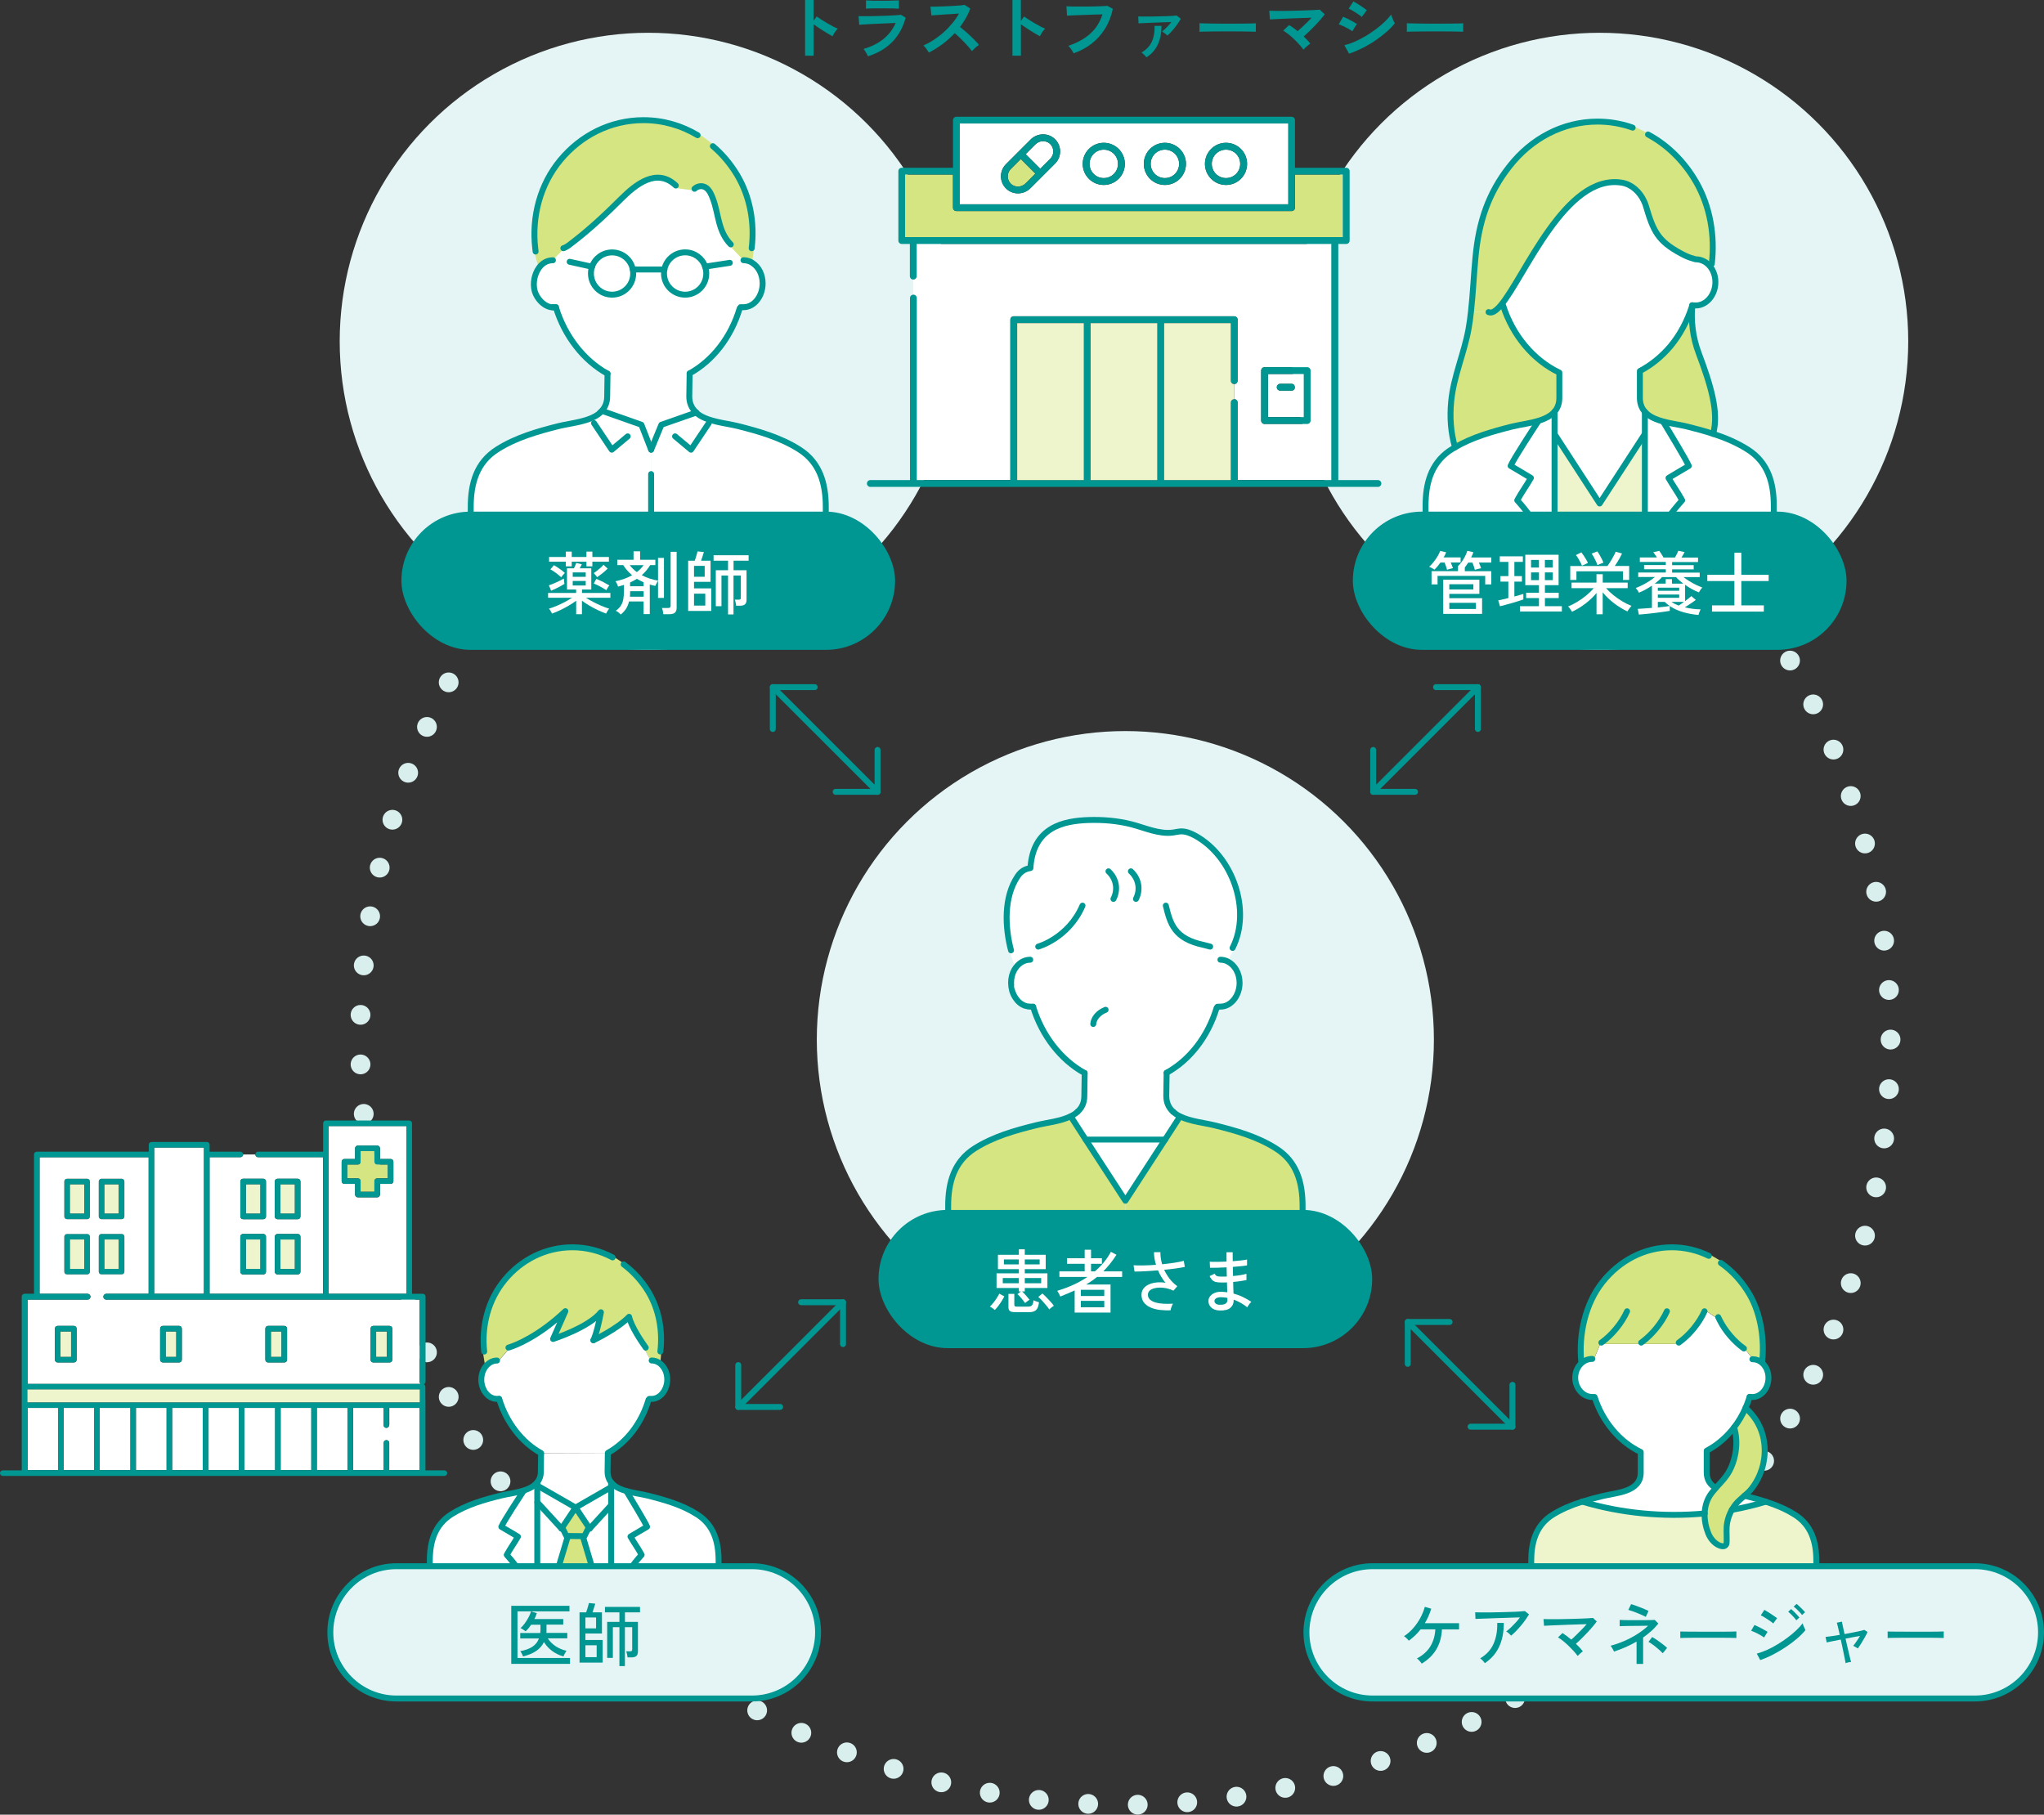 <?xml version="1.0" encoding="UTF-8"?><svg id="_レイヤー_2" xmlns="http://www.w3.org/2000/svg" viewBox="0 0 414.03 367.59"><rect x="0" y="0" width="414.03" height="367.59" fill="#333333" stroke="none"/><defs><style>.cls-1,.cls-2,.cls-3{fill:none;}.cls-2{stroke:#d9efee;stroke-dasharray:0 10.04;stroke-width:4px;}.cls-2,.cls-3{stroke-linecap:round;stroke-linejoin:round;}.cls-4{fill:#e5f4f4;}.cls-5{fill:#fff;}.cls-6{fill:#eef5cd;}.cls-7{fill:#009691;}.cls-8{fill:#d4e581;}.cls-3{stroke:#009691;stroke-width:1.2px;}</style></defs><g id="P"><circle class="cls-2" cx="227.95" cy="210.59" r="155"/><circle class="cls-4" cx="227.95" cy="210.59" r="62.5"/><circle class="cls-4" cx="131.31" cy="69.14" r="62.5"/><circle class="cls-4" cx="324.03" cy="69.14" r="62.5"/><line class="cls-1" x1="121.89" y1="104.53" x2="334.02" y2="316.66"/><line class="cls-1" x1="334.02" y1="104.53" x2="121.89" y2="316.66"/></g><g id="T"><path class="cls-8" d="M227.96,243.23v2.78h-35.9v-1.73c0-4.76,1.2-9,5.37-11.65,3.78-2.4,8.15-3.63,12.45-4.69,2.03-.52,4.89-.77,6.99-1.81l.02.02,3.03,4.69,8.05,12.4Z"/><path class="cls-8" d="M239.04,226.14c2.1,1.03,4.96,1.3,6.97,1.8,4.31,1.06,8.68,2.3,12.45,4.69,4.21,2.65,5.39,6.89,5.39,11.65v1.73h-35.89v-2.78l8.04-12.4,3.01-4.64.03-.05Z"/><polygon class="cls-5" points="236 230.84 227.96 243.23 219.91 230.84 236 230.84"/><path class="cls-5" d="M246.81,194.55l.4-.22c.88,0,1.68.35,2.33.93.15.13.3.28.42.45.1.12.18.23.27.35.53.82.87,1.85.87,2.98,0,2.6-1.73,4.82-3.88,4.82l-.6.02-.18.25c-1.73,5.81-5.42,10.58-10.12,13.18l-.07,4.68c0,1.46.57,2.5,1.41,3.24.4.37.87.67,1.38.92l-.03.05-3.01,4.64h-16.09l-3.03-4.69-.02-.02c.52-.25.98-.53,1.36-.9.87-.75,1.41-1.78,1.41-3.24l.07-4.63c-4.82-2.66-8.65-7.62-10.43-13.48,0,0-.5-.02-.6-.02h-.02c-2.43,0-3.88-2.68-3.86-4.82,0-1.16.43-2.43,1.2-3.36.1-.13.2-.23.32-.35.63-.62,1.41-1,2.36-1l.05-.4.52-2.58-.35-.17s.02-.03.03-.1c.27-1,2.51-8.95,6.74-10.3,0,.07,15.48-7.15,23.23-4.29,6.95,2.57,6.24,15.26,6.37,15.24l1.55,2.81Z"/><polyline class="cls-3" points="239.01 226.19 236 230.84 227.96 243.23 219.91 230.84 216.88 226.14"/><path class="cls-3" d="M192.06,246.09v-1.81c0-4.76,1.2-9,5.37-11.65,3.78-2.4,8.15-3.63,12.45-4.69,2.03-.52,4.89-.77,6.99-1.81.52-.25.98-.53,1.36-.9"/><path class="cls-3" d="M218.23,225.23c.87-.75,1.41-1.78,1.41-3.24l.07-4.63"/><path class="cls-3" d="M236.31,217.31l-.07,4.68c0,1.46.57,2.5,1.41,3.24"/><path class="cls-3" d="M237.66,225.23c.4.37.87.67,1.38.92,2.1,1.03,4.96,1.3,6.97,1.8,4.31,1.06,8.68,2.3,12.45,4.69,4.21,2.65,5.39,6.89,5.39,11.65v1.81"/><polyline class="cls-3" points="236.01 230.84 236 230.84 219.91 230.84"/><path class="cls-5" d="M245.45,191.62l-.32.13-1.28-.33c-5.99-1.26-6.8-4.28-7.7-7.97v-.42h-16.87v.42c-2.83,6.59-8.97,8.3-8.97,8.3l-.18-.07-1.05,2.88-.4-.15c-.95,0-1.8.4-2.48,1.08-.08.08-.18.18-.27.3-.03.05-.13.17-.23.3l-1.25-3.44.35-.13c-1.21-4.68-1.51-10.75,1.33-14.99.67-1,1.46-1.5,2.6-1.68.52-8.37,6.85-9.57,11.75-9.73,2.96-.1,5.87.13,8.72.87,2.71.7,5.61,2.06,8.45,1.66.53-.08,1.06-.22,1.6-.23,1-.02,1.95.38,2.83.85,7.62,4.16,11.46,15.12,7.6,22.76l.28.13-1.26,2.63s-.1-.07-.15-.08c-.42-.18-.87-.28-1.33-.28l-.52.22-1.25-3.01Z"/><path class="cls-3" d="M221.45,207.43c.08-1.1.96-2.28,2.5-2.88"/><path class="cls-3" d="M219.69,217.36c-4.82-2.66-8.64-7.59-10.43-13.43"/><path class="cls-3" d="M236.31,217.31c4.69-2.6,8.37-7.34,10.12-13.13"/><path class="cls-3" d="M246.61,203.93l.6-.02c2.15,0,3.88-2.23,3.88-4.81,0-1.96-1-3.63-2.4-4.33-.05-.03-.1-.07-.15-.08-.42-.18-.87-.28-1.33-.28"/><path class="cls-3" d="M209.26,203.93l-.6-.02s-.37-.02-.53-.05c-.03,0-.42-.1-.55-.15-.53-.2-1.03-.53-1.43-.98-.07-.08-.43-.53-.47-.6-.23-.35-.43-.73-.57-1.15-.03-.08-.12-.37-.13-.42-.02-.03-.13-.63-.13-.68-.02-.08-.05-.63-.05-.78,0-.98.23-1.88.65-2.63.05-.07.17-.23.25-.38.1-.13.2-.25.23-.3.08-.12.18-.22.27-.3.68-.68,1.53-1.08,2.48-1.08"/><path class="cls-3" d="M219.27,183.45c-2.83,6.59-8.97,8.3-8.97,8.3"/><path class="cls-3" d="M245.13,191.75l-1.28-.33c-5.99-1.26-6.8-4.28-7.7-7.97"/><path class="cls-3" d="M249.67,192.02c3.86-7.64.02-18.6-7.6-22.76-.88-.47-1.83-.87-2.83-.85-.53.02-1.06.15-1.6.23-2.85.4-5.74-.96-8.45-1.66-2.85-.73-5.76-.96-8.72-.87-4.89.17-11.23,1.36-11.75,9.73-1.13.18-1.93.68-2.6,1.68-2.85,4.24-2.55,10.32-1.33,14.99"/><path class="cls-3" d="M224.53,176.5c1.6,1.48,2,3.68,1.01,5.59"/><path class="cls-3" d="M229.07,176.5c1.6,1.48,2,3.68,1.03,5.59"/><rect class="cls-7" x="177.95" y="245.09" width="100" height="28" rx="14" ry="14"/><path class="cls-5" d="M201.51,265.36c-.07-.07-.17-.15-.3-.24-.14-.1-.27-.19-.4-.28s-.23-.14-.31-.16c.23-.21.47-.46.72-.78s.48-.63.69-.97c.21-.33.38-.62.5-.88l1.02.55c-.14.29-.32.61-.54.96-.22.35-.45.68-.69,1-.24.32-.47.58-.69.8ZM207.64,263.96c-.1-.16-.25-.35-.43-.59-.19-.23-.38-.46-.58-.69-.2-.23-.38-.4-.54-.52l.71-.56h-.42v-.69h-4.52v-2.98h4.52v-.84h-4.24v-2.91h4.24v-1.11h1.2v1.11h4.24v2.91h-4.24v.84h4.58v2.98h-4.58v.69h-.55c.24.22.51.5.8.83.29.33.53.61.71.85-.07.04-.16.1-.28.19-.12.09-.24.18-.36.27-.12.09-.21.17-.27.22ZM203.12,259.94h3.26v-1.06h-3.26v1.06ZM203.35,256.13h3.02v-1.01h-3.02v1.01ZM205.55,265.79c-.47,0-.8-.07-.99-.22s-.29-.4-.29-.74v-2.73h1.19v2.2c0,.13.03.23.1.29.07.06.2.09.39.09h2.23c.41,0,.7-.09.86-.28s.26-.52.3-1.01c.13.07.31.14.55.22s.42.14.57.19c-.09.77-.29,1.29-.59,1.57-.3.28-.76.43-1.37.43h-2.95ZM207.58,256.13h3.01v-1.01h-3.01v1.01ZM207.58,259.94h3.32v-1.06h-3.32v1.06ZM212.54,265.25c-.13-.21-.33-.47-.59-.79-.26-.32-.54-.64-.83-.96s-.56-.58-.81-.78l.84-.7c.22.19.48.43.78.74s.59.61.87.92c.28.31.5.59.67.82-.07.05-.18.12-.31.22-.13.1-.25.2-.37.29-.12.1-.2.18-.26.25Z"/><path class="cls-5" d="M217.68,265.88v-4.48c-.46.21-.93.41-1.41.62-.49.21-.98.41-1.5.62-.03-.09-.08-.22-.16-.37-.08-.15-.16-.31-.25-.46s-.16-.26-.22-.33c1.15-.35,2.24-.75,3.27-1.22,1.03-.47,1.99-1,2.86-1.6h-5.68v-1.12h5.12v-1.54h-3.57v-1.12h3.57v-1.72h1.29v1.72h2.2v1.12h-2.2v1.54h.77c1.36-1.14,2.45-2.46,3.25-3.96l1.13.6c-.42.65-.85,1.26-1.3,1.82s-.91,1.07-1.37,1.54h3.82v1.12h-5.08c-.68.56-1.42,1.07-2.21,1.54h4.94v5.68h-7.27ZM218.93,262.53h4.75v-1.26h-4.75v1.26ZM218.93,264.81h4.75v-1.3h-4.75v1.3Z"/><path class="cls-5" d="M237.12,265.42c-.78.04-1.52,0-2.23-.08-.71-.09-1.34-.26-1.89-.51-.55-.25-.98-.58-1.3-1-.32-.42-.48-.94-.48-1.55,0-.48.13-.89.39-1.24.26-.35.61-.63,1.06-.84s.96-.35,1.55-.41c.58-.07,1.2-.05,1.86.06-.63-.77-1.14-1.61-1.51-2.52-.89.07-1.75.14-2.6.18-.84.05-1.57.07-2.16.06l-.2-1.27c.55.04,1.23.05,2.03.03.8-.01,1.64-.05,2.52-.12-.27-.87-.41-1.72-.41-2.56h1.3c0,.4.02.81.08,1.22.06.41.15.82.27,1.23.9-.09,1.75-.2,2.53-.32.78-.12,1.4-.25,1.85-.38l.22,1.23c-.46.1-1.06.21-1.8.31-.74.1-1.54.2-2.39.28.3.64.67,1.25,1.11,1.82.44.57.96,1.07,1.55,1.5l-.78.91c-.43-.21-.88-.37-1.36-.48-.48-.1-.94-.15-1.39-.15-.45,0-.86.06-1.23.17-.36.11-.65.27-.87.48-.21.21-.32.49-.32.81,0,.38.13.7.41.96.27.26.64.45,1.11.59s1.01.22,1.62.26,1.26.03,1.94-.01c-.11.18-.22.41-.32.69s-.16.5-.17.67Z"/><path class="cls-5" d="M247.01,265.46c-.73-.03-1.28-.23-1.67-.6-.38-.37-.57-.82-.56-1.34,0-.35.12-.66.34-.95.22-.28.53-.51.94-.68.41-.17.88-.24,1.44-.22.19,0,.37.02.55.04.18.01.36.03.54.06l-.06-2c-.2,0-.39.02-.59.02-.2,0-.39,0-.59,0-.48,0-.85-.04-1.13-.12-.28-.08-.51-.21-.69-.4-.18-.19-.35-.44-.52-.77l1.02-.5c.14.25.3.42.48.49.18.07.47.11.87.11.18,0,.36,0,.55,0,.19,0,.38-.01.57-.02,0-.31-.02-.62-.02-.93,0-.31-.01-.62-.02-.93-.68.04-1.33.07-1.93.08-.61.02-1.08.02-1.43.01l-.06-1.23c.32.03.79.04,1.41.03.62,0,1.29-.03,2-.06,0-.33-.01-.65-.01-.97v-.92h1.25v.88c0,.3,0,.62.01.94.62-.05,1.2-.1,1.72-.16.52-.06.91-.12,1.18-.19v1.19c-.25.06-.64.11-1.16.16s-1.1.1-1.72.15c.02.63.03,1.24.04,1.85.55-.05,1.07-.11,1.55-.19.48-.08.87-.17,1.17-.26v1.27c-.35.07-.75.14-1.21.21-.46.07-.95.12-1.48.17,0,.45.02.87.03,1.27.01.4.03.76.04,1.08.66.18,1.3.41,1.91.71.61.29,1.18.62,1.7.97-.08.07-.18.17-.3.31-.12.14-.22.29-.32.45s-.17.27-.2.36c-.81-.67-1.73-1.19-2.76-1.57v.17c0,.6-.21,1.09-.67,1.49-.46.4-1.19.58-2.2.54ZM247.05,264.3c.57.02.98-.06,1.22-.24.24-.18.36-.41.36-.68v-.2c0-.08,0-.17-.01-.27-.21-.05-.43-.08-.64-.1-.21-.02-.42-.04-.63-.04-.45,0-.79.07-1.01.22-.23.15-.34.33-.34.55s.09.38.27.53c.18.14.44.23.8.24Z"/><path class="cls-5" d="M185.68,60.38v36.87h18.97v-32.49c0-.18.07-.36.2-.49.13-.13.31-.2.49-.2h44.65c.18,0,.36.07.49.2.13.13.2.31.2.49v12.35c0,.38-.31.69-.69.69v3.05c.38,0,.69.31.69.69v15.7h18.97v-47.83h-83.99v6.52c0,.38-.31.69-.69.69v3.05c.38,0,.69.31.69.69ZM255.46,75.07c0-.18.07-.36.2-.49.13-.13.31-.2.49-.2h8.63c.18,0,.36.07.49.2.13.13.2.31.2.49v10.12c0,.18-.07.36-.2.49-.13.13-.31.2-.49.2h-8.63c-.18,0-.36-.07-.49-.2-.13-.13-.2-.31-.2-.49v-10.12Z"/><path class="cls-8" d="M272,35.36h-9.69v6.71c0,.18-.07.36-.2.49-.13.13-.31.2-.49.2h-67.89c-.18,0-.36-.07-.49-.2-.13-.13-.2-.31-.2-.49v-6.71h-9.69v12.68h88.66v-12.68Z"/><path class="cls-7" d="M272.69,49.42c.18,0,.36-.07.49-.2.13-.13.2-.31.2-.49v-14.06c0-.18-.07-.36-.2-.49-.13-.13-.31-.2-.49-.2h-10.38v-9.64c0-.18-.07-.36-.2-.49-.13-.13-.31-.2-.49-.2h-67.89c-.18,0-.36.07-.49.2-.13.13-.2.31-.2.49v9.64h-10.38c-.18,0-.36.07-.49.2-.13.13-.2.31-.2.49v14.06c0,.18.07.36.2.49.13.13.31.2.49.2h1.64v6.52c0,.38.31.69.69.69s.69-.31.69-.69v-6.52h83.99v47.83h-18.97v-15.7c0-.38-.31-.69-.69-.69s-.69.31-.69.69v15.7h-13.5v-31.79h13.5v11.65c0,.38.31.69.69.69s.69-.31.69-.69v-12.35c0-.18-.07-.36-.2-.49-.13-.13-.31-.2-.49-.2h-44.65c-.18,0-.36.07-.49.2-.13.13-.2.31-.2.49v32.49h-18.97v-36.87c0-.38-.31-.69-.69-.69s-.69.31-.69.69v36.87h-8.03c-.38,0-.69.31-.69.69s.31.69.69.69h8.72s0,0,0,0h62.87s0,0,0,0h4.44s0,0,0,0h18.07s0,0,0,0h8.72c.38,0,.69-.31.69-.69s-.31-.69-.69-.69h-8.03v-47.83h1.64ZM219.54,97.25h-13.5v-31.79s13.5,0,13.5,0v31.79ZM234.42,97.25h-13.5v-31.79h13.5v31.79ZM194.42,25.02h66.51v16.35h-66.51v-16.35ZM183.34,48.03v-12.68h9.69v6.71c0,.18.07.36.2.49.13.13.31.2.49.2h67.89c.18,0,.36-.07.49-.2.13-.13.2-.31.2-.49v-6.71h9.69v12.68h-88.66Z"/><path class="cls-5" d="M223.58,30.31c-.8,0-1.52.32-2.04.84-.52.52-.84,1.24-.84,2.04,0,.8.32,1.52.84,2.04.52.52,1.24.84,2.04.84.8,0,1.52-.32,2.04-.84.52-.52.84-1.24.84-2.04,0-.8-.32-1.52-.84-2.04-.52-.52-1.24-.84-2.04-.84Z"/><path class="cls-5" d="M235.96,30.31c-.8,0-1.52.32-2.04.84-.52.52-.84,1.24-.84,2.04,0,.8.32,1.52.84,2.04.52.52,1.24.84,2.04.84.8,0,1.52-.32,2.04-.84.52-.52.84-1.24.84-2.04,0-.8-.32-1.52-.84-2.04-.52-.52-1.24-.84-2.04-.84Z"/><path class="cls-5" d="M260.93,25.02h-66.51v16.35h66.51v-16.35ZM213.72,33.13l-2.51,2.51s0,0-.01,0c0,0,0,0,0,.01l-2.45,2.45c-.7.71-1.63,1.07-2.55,1.07-.48,0-.97-.1-1.42-.3-.45-.2-.87-.51-1.21-.92-.55-.65-.82-1.45-.82-2.24,0-.89.34-1.78,1.02-2.46l2.51-2.51s0,0,.01,0c0,0,0,0,0-.01l2.45-2.45c.7-.71,1.63-1.07,2.55-1.07.48,0,.97.1,1.42.3.45.2.87.51,1.21.92.55.65.82,1.45.82,2.24,0,.89-.34,1.78-1.02,2.46ZM226.6,36.22c-.77.77-1.84,1.25-3.02,1.25-1.18,0-2.25-.48-3.02-1.25-.77-.77-1.25-1.84-1.25-3.02,0-1.18.48-2.25,1.25-3.02.77-.77,1.84-1.25,3.02-1.25,1.18,0,2.25.48,3.02,1.25.77.77,1.25,1.84,1.25,3.02,0,1.18-.48,2.25-1.25,3.02ZM238.98,36.22c-.77.77-1.84,1.25-3.02,1.25-1.18,0-2.25-.48-3.02-1.25-.77-.77-1.25-1.84-1.25-3.02,0-1.18.48-2.25,1.25-3.02.77-.77,1.84-1.25,3.02-1.25,1.18,0,2.25.48,3.02,1.25.77.77,1.25,1.84,1.25,3.02,0,1.18-.48,2.25-1.25,3.02ZM251.36,36.22c-.77.77-1.84,1.25-3.02,1.25-1.18,0-2.25-.48-3.02-1.25-.77-.77-1.25-1.84-1.25-3.02,0-1.18.48-2.25,1.25-3.02.77-.77,1.84-1.25,3.02-1.25,1.18,0,2.25.48,3.02,1.25.77.77,1.25,1.84,1.25,3.02,0,1.18-.48,2.25-1.25,3.02Z"/><path class="cls-5" d="M248.34,30.31c-.8,0-1.52.32-2.04.84-.52.52-.84,1.24-.84,2.04,0,.8.32,1.52.84,2.04.52.52,1.24.84,2.04.84.8,0,1.52-.32,2.04-.84.52-.52.84-1.24.84-2.04,0-.8-.32-1.52-.84-2.04-.52-.52-1.24-.84-2.04-.84Z"/><path class="cls-5" d="M212.14,28.78c-.27-.12-.56-.18-.85-.18-.56,0-1.13.22-1.57.66l-1.97,1.97,2.96,2.96,2.03-2.03c.41-.41.61-.94.61-1.48,0-.48-.16-.96-.49-1.35-.21-.25-.45-.43-.72-.55Z"/><path class="cls-8" d="M204.74,34.24c-.41.41-.61.94-.61,1.48,0,.48.16.96.49,1.35.21.25.45.43.72.55.27.12.56.18.85.18.56,0,1.13-.22,1.57-.66l1.97-1.97-2.96-2.96-2.03,2.03Z"/><path class="cls-7" d="M212.71,27.52c-.45-.2-.94-.3-1.42-.3-.92,0-1.85.36-2.55,1.07l-2.45,2.45s0,0,0,.01c0,0,0,0-.01,0l-2.51,2.51c-.68.68-1.02,1.57-1.02,2.46,0,.8.27,1.6.82,2.24.34.4.76.71,1.21.92.45.2.94.3,1.42.3.92,0,1.85-.36,2.55-1.07l2.45-2.45s0,0,0-.01c0,0,0,0,.01,0l2.51-2.51c.68-.68,1.02-1.57,1.02-2.46,0-.8-.27-1.6-.82-2.24-.34-.4-.76-.71-1.21-.92ZM207.76,37.13c-.44.44-1.01.66-1.57.66-.29,0-.58-.06-.85-.18-.27-.12-.51-.3-.72-.55-.33-.39-.49-.87-.49-1.35,0-.54.2-1.07.61-1.48l2.03-2.03,2.96,2.96-1.97,1.97ZM212.74,32.15l-2.03,2.03-2.96-2.96,1.97-1.97c.44-.44,1.01-.66,1.57-.66.29,0,.58.06.85.18.27.12.51.3.72.55.33.39.49.87.49,1.35,0,.54-.2,1.07-.61,1.48Z"/><path class="cls-7" d="M223.58,28.92c-1.18,0-2.25.48-3.02,1.25-.77.77-1.25,1.84-1.25,3.02,0,1.18.48,2.25,1.25,3.02.77.77,1.84,1.25,3.02,1.25,1.18,0,2.25-.48,3.02-1.25.77-.77,1.25-1.84,1.25-3.02,0-1.18-.48-2.25-1.25-3.02-.77-.77-1.84-1.25-3.02-1.25ZM225.62,35.24c-.52.52-1.24.84-2.04.84-.8,0-1.52-.32-2.04-.84-.52-.52-.84-1.24-.84-2.04,0-.8.32-1.52.84-2.04.52-.52,1.24-.84,2.04-.84.8,0,1.52.32,2.04.84.52.52.84,1.24.84,2.04,0,.8-.32,1.52-.84,2.04Z"/><path class="cls-7" d="M235.96,28.92c-1.18,0-2.25.48-3.02,1.25-.77.77-1.25,1.84-1.25,3.02,0,1.18.48,2.25,1.25,3.02.77.77,1.84,1.25,3.02,1.25,1.18,0,2.25-.48,3.02-1.25.77-.77,1.25-1.84,1.25-3.02,0-1.18-.48-2.25-1.25-3.02-.77-.77-1.84-1.25-3.02-1.25ZM238,35.24c-.52.52-1.24.84-2.04.84-.8,0-1.52-.32-2.04-.84-.52-.52-.84-1.24-.84-2.04,0-.8.32-1.52.84-2.04.52-.52,1.24-.84,2.04-.84.8,0,1.52.32,2.04.84.52.52.84,1.24.84,2.04,0,.8-.32,1.52-.84,2.04Z"/><path class="cls-7" d="M248.34,28.92c-1.18,0-2.25.48-3.02,1.25-.77.77-1.25,1.84-1.25,3.02,0,1.18.48,2.25,1.25,3.02.77.77,1.84,1.25,3.02,1.25,1.18,0,2.25-.48,3.02-1.25.77-.77,1.25-1.84,1.25-3.02,0-1.18-.48-2.25-1.25-3.02-.77-.77-1.84-1.25-3.02-1.25ZM250.37,35.24c-.52.52-1.24.84-2.04.84-.8,0-1.52-.32-2.04-.84-.52-.52-.84-1.24-.84-2.04,0-.8.32-1.52.84-2.04.52-.52,1.24-.84,2.04-.84.8,0,1.52.32,2.04.84.52.52.84,1.24.84,2.04,0,.8-.32,1.52-.84,2.04Z"/><rect class="cls-6" x="206.04" y="65.46" width="13.5" height="31.79"/><rect class="cls-6" x="220.92" y="65.46" width="13.5" height="31.79"/><path class="cls-6" d="M249.31,77.11v-11.65h-13.5v31.79h13.5v-15.7c0-.38.31-.69.69-.69v-3.05c-.38,0-.69-.31-.69-.69Z"/><path class="cls-5" d="M264.09,75.76h-7.24v8.73h7.24v-8.73ZM261.62,79.13h-2.3c-.38,0-.69-.31-.69-.69s.31-.69.69-.69h2.3c.38,0,.69.31.69.69s-.31.69-.69.69Z"/><path class="cls-7" d="M256.15,85.88h8.63c.18,0,.36-.07.49-.2.13-.13.2-.31.2-.49v-10.12c0-.18-.07-.36-.2-.49-.13-.13-.31-.2-.49-.2h-8.63c-.18,0-.36.07-.49.2-.13.13-.2.31-.2.49v10.12c0,.18.07.36.2.49.13.13.31.2.49.2ZM256.85,75.76h7.24v8.73h-7.24v-8.73Z"/><path class="cls-7" d="M261.62,77.75h-2.3c-.38,0-.69.31-.69.69s.31.69.69.69h2.3c.38,0,.69-.31.69-.69s-.31-.69-.69-.69Z"/><path class="cls-5" d="M313.12,85.21l10.89,16.78v2.01h-35.25v-1.54c0-4.46,1.06-8.46,4.76-11.09.17-.12.33-.22.51-.33.23-.15.46-.3.7-.43,3.55-2.07,7.58-3.2,11.54-4.2,1.64-.41,3.85-.65,5.74-1.29.32-.1.61-.22.9-.35l.22.45Z"/><path class="cls-5" d="M347,87.86c2.44.8,4.83,1.79,7,3.17,4.13,2.6,5.31,6.77,5.31,11.42v1.54h-35.29v-2.01l10.91-16.78.2-.45c2.04.91,4.73,1.16,6.65,1.64,1.74.43,3.5.9,5.22,1.46Z"/><polygon class="cls-6" points="313.12 104.23 313.12 85.21 324.02 101.99 334.93 85.21 334.93 103.98 313.12 104.23"/><path class="cls-8" d="M303.95,61.88c-.95,1.11-1.76,1.66-2.44,1.34l-3.55-.1c.41-3.65.56-7.33.91-10.98.66-7.1,2.55-12.98,6.95-18.52,4.34-5.52,10.7-8.99,17.78-8.99,2.32,0,4.58.38,6.7,1.08.13.05.28.1.41.15l.15-.3,3.05,1.49-.1.18c4,2.14,7.38,5.51,9.77,9.68,2.82,4.94,3.81,10.81,3.15,16.53l-.71.12c-.7-.66-1.58-1.04-2.54-1.04l-.43-.12c-1.01-.28-1.67-.58-2.59-1.08-4.69-2.52-5.59-4.59-7.06-9.55-.1-.36-.23-.71-.4-1.04-.43-.95-1.06-1.79-1.82-2.45-.76-.65-1.66-1.11-2.64-1.28-11.49-1.92-19.73,19.14-24.59,24.87Z"/><path class="cls-8" d="M304.47,61.9c1.92,6.02,6.1,11.06,11.39,13.58v5.09c0,2.21-1.24,3.45-2.95,4.2-.28.13-.58.25-.9.35-1.89.65-4.1.88-5.74,1.29-3.96.99-7.99,2.12-11.54,4.2-.88-2.97-1.09-6.12-.78-9.29.48-5.01,2.6-9.67,3.5-14.58.22-1.19.38-2.4.51-3.61l3.55.1c.68.32,1.49-.23,2.44-1.34l.51.02Z"/><path class="cls-8" d="M342.79,61.85c-.27,3.02.03,6.37,1.34,9.8,2.34,6.23,4.11,11.92,2.87,16.22-1.72-.56-3.48-1.03-5.22-1.46-1.92-.48-4.61-.73-6.65-1.64-1.69-.76-2.95-1.99-2.95-4.2v-5.41c2.34-1.23,4.43-2.94,6.19-5.02,1.89-2.27,3.38-5.01,4.33-7.99l.07-.32.03.02Z"/><path class="cls-5" d="M343.48,52.53c.96,0,1.84.38,2.54,1.04.88.85,1.44,2.14,1.44,3.57,0,2.55-1.77,4.74-3.98,4.74l-.7-.03-.03-.02-.07.32c-.95,2.98-2.44,5.72-4.33,7.99-1.76,2.09-3.85,3.8-6.19,5.02v5.41c0,2.21,1.26,3.43,2.95,4.2l-.2.45-10.91,16.78-10.89-16.78-.22-.45c1.71-.75,2.95-1.99,2.95-4.2v-5.09c-5.29-2.52-9.47-7.56-11.39-13.58l-.51-.02c4.86-5.74,13.1-26.8,24.59-24.87.98.17,1.87.63,2.64,1.28.76.66,1.39,1.51,1.82,2.45.17.33.3.68.4,1.04,1.48,4.96,2.37,7.03,7.06,9.55.91.5,1.58.8,2.59,1.08l.43.12Z"/><path class="cls-3" d="M333.82,27.24c4,2.14,7.38,5.51,9.77,9.68,2.82,4.94,3.81,10.81,3.15,16.53"/><path class="cls-3" d="M294.73,90.63v-.03c-.88-2.97-1.09-6.12-.78-9.29.48-5.01,2.6-9.67,3.5-14.58.22-1.19.38-2.4.51-3.61.41-3.65.56-7.33.91-10.98.66-7.1,2.55-12.98,6.95-18.52,4.34-5.52,10.7-8.99,17.78-8.99,2.32,0,4.58.38,6.7,1.08.13.05.28.1.41.15"/><polyline class="cls-3" points="334.93 85.21 324.02 101.99 313.12 85.21"/><path class="cls-3" d="M342.79,61.85c-.27,3.02.03,6.37,1.34,9.8,2.34,6.23,4.11,11.92,2.87,16.22v.02"/><path class="cls-5" d="M311.54,85.4c1.08-.35,2.06-.8,2.8-1.46.2-.18.38-.36.55-.58v21.03h-5.07c-.35-.48-1.18-1.59-2.49-3.05.98-1.79,1.81-2.85,2.77-4.53-.71-.4-3.07-1.86-4.11-2.44.61-1.43,4.64-7.58,5.55-8.97Z"/><path class="cls-5" d="M333.18,84.55l.75-.43c.81.65,1.89,1.08,3.03,1.41,1.23,2.06,4.56,7.53,5.12,8.84-1.04.58-3.4,2.04-4.11,2.44.96,1.67,1.79,2.74,2.77,4.53-1.33,1.46-2.16,2.57-2.49,3.05h-5.07v-19.83Z"/><polyline class="cls-3" points="314.89 104.6 314.89 104.39 314.89 88.32 314.89 84.16 314.89 83.36"/><path class="cls-3" d="M310,104.64s-.07-.08-.18-.25c-.35-.48-1.18-1.59-2.49-3.05.98-1.79,1.81-2.85,2.77-4.53-.71-.4-3.07-1.86-4.11-2.44.61-1.43,4.64-7.58,5.55-8.97"/><polyline class="cls-3" points="333.18 104.6 333.18 104.39 333.18 89.03 333.18 84.55 333.18 83.39"/><path class="cls-3" d="M336.94,85.52s.02,0,.02.02c1.23,2.06,4.56,7.53,5.12,8.84-1.04.58-3.4,2.04-4.11,2.44.96,1.67,1.79,2.74,2.77,4.53-1.33,1.46-2.16,2.57-2.49,3.05-.12.17-.18.25-.18.25"/><path class="cls-3" d="M359.3,104.23v-1.77c0-4.66-1.18-8.82-5.31-11.42-2.17-1.38-4.56-2.37-7-3.17-1.72-.56-3.48-1.03-5.22-1.46-1.92-.48-4.61-.73-6.65-1.64-1.69-.76-2.95-1.99-2.95-4.2v-5.41c2.34-1.23,4.43-2.94,6.19-5.02,1.89-2.27,3.38-5.01,4.33-7.99l.07-.32.03.02.7.03c2.21,0,3.98-2.19,3.98-4.74,0-1.43-.56-2.72-1.44-3.57-.7-.66-1.58-1.04-2.54-1.04l-.43-.12c-1.01-.28-1.67-.58-2.59-1.08-4.69-2.52-5.59-4.59-7.06-9.55-.1-.36-.23-.71-.4-1.04-.43-.95-1.06-1.79-1.82-2.45-.76-.65-1.66-1.11-2.64-1.28-11.49-1.92-19.73,19.14-24.59,24.87-.95,1.11-1.76,1.66-2.44,1.34"/><path class="cls-3" d="M288.76,104.23v-1.77c0-4.46,1.06-8.46,4.76-11.09.17-.12.33-.22.51-.33.23-.15.46-.3.7-.43,3.55-2.07,7.58-3.2,11.54-4.2,1.64-.41,3.85-.65,5.74-1.29.32-.1.61-.22.9-.35,1.71-.75,2.95-1.99,2.95-4.2v-5.09c-5.29-2.52-9.47-7.56-11.39-13.58"/><rect class="cls-7" x="274.03" y="103.64" width="100" height="28" rx="14" ry="14"/><path class="cls-5" d="M293.11,115.42c-.05-.2-.12-.43-.21-.71-.09-.28-.19-.53-.29-.76h-.83c-.2.28-.4.54-.61.79-.21.25-.41.46-.61.65-.06-.05-.16-.11-.3-.19-.15-.08-.29-.16-.44-.24-.15-.08-.26-.13-.34-.15.31-.26.61-.58.9-.95.29-.37.56-.75.8-1.15.24-.4.42-.77.54-1.11l1.22.28c-.07.17-.14.34-.23.51-.09.17-.18.35-.29.53h3.44v1.02h-2c.08.2.17.4.25.61s.15.39.2.55c-.08,0-.21.04-.37.08s-.32.08-.48.13c-.16.04-.28.08-.35.1ZM289.97,118.37v-2.67h5.36v-1.02c.28-.26.54-.57.79-.92.25-.35.47-.72.66-1.1.19-.38.34-.74.44-1.08l1.23.28c-.06.17-.12.34-.2.52-.08.18-.17.36-.26.55h4.09v1.02h-2.52c.09.2.18.4.26.62.08.21.14.4.19.55-.1,0-.24.04-.41.08s-.33.08-.5.12c-.16.04-.28.07-.36.1-.05-.21-.12-.46-.21-.73-.09-.27-.19-.51-.28-.73h-.84c-.23.36-.47.69-.7.98v.77h5.36v2.67h-1.23v-1.72h-9.65v1.72h-1.23ZM292.34,124.35v-6.92h7.32v2.87h-6.09v.87h6.64v3.18h-7.87ZM293.57,119.41h4.87v-1.06h-4.87v1.06ZM293.57,123.36h5.39v-1.25h-5.39v1.25Z"/><path class="cls-5" d="M303.83,122.8l-.35-1.18c.25-.05.56-.11.92-.2.36-.09.74-.18,1.13-.27v-3.33h-1.61v-1.12h1.61v-2.88h-1.74v-1.13h4.68v1.13h-1.72v2.88h1.53v1.12h-1.53v3.01c.36-.09.71-.19,1.02-.28.32-.09.58-.17.8-.24v1.12c-.26.09-.59.2-1,.33-.41.13-.84.25-1.29.39-.46.13-.9.25-1.33.37-.43.12-.8.21-1.11.29ZM307.88,123.87v-1.08h3.85v-1.64h-2.6v-1.08h2.6v-1.54h-2.77v-6.16h6.75v6.16h-2.77v1.54h2.79v1.08h-2.79v1.64h3.43v1.08h-8.48ZM310.13,114.97h1.6v-1.55h-1.6v1.55ZM310.13,117.52h1.6v-1.57h-1.6v1.57ZM312.93,114.97h1.6v-1.55h-1.6v1.55ZM312.93,117.52h1.6v-1.57h-1.6v1.57Z"/><path class="cls-5" d="M323.39,124.42v-4.3c-.63.77-1.38,1.48-2.25,2.15-.87.67-1.78,1.22-2.71,1.65-.08-.13-.2-.31-.36-.55s-.32-.41-.45-.53c.62-.23,1.25-.55,1.89-.94.64-.39,1.25-.83,1.83-1.3.58-.48,1.07-.96,1.48-1.46h-4.49v-1.12h5.05v-1.71h1.27v1.71h5.05v1.12h-4.38c.42.48.92.95,1.48,1.41.57.46,1.17.88,1.81,1.26.63.38,1.26.68,1.86.92-.08.08-.18.2-.29.34-.11.14-.21.29-.31.43s-.17.26-.23.35c-.94-.44-1.85-1-2.73-1.67-.88-.68-1.63-1.41-2.27-2.19v4.44h-1.27ZM318.07,117.49v-2.83h7.53c.12-.16.26-.37.43-.63.16-.26.33-.53.5-.82.17-.28.32-.56.45-.82.13-.26.23-.47.29-.63l1.29.36c-.1.22-.24.49-.4.79-.16.3-.34.61-.52.91-.19.3-.37.58-.55.83h2.91v2.83h-1.26v-1.75h-9.42v1.75h-1.25ZM320.44,114.59c-.08-.2-.18-.43-.33-.71-.14-.28-.3-.55-.46-.82s-.31-.47-.44-.62l1.11-.55c.14.17.3.39.47.65s.34.53.5.8c.16.27.28.5.35.7l-1.19.55ZM323.57,114.48c-.06-.21-.15-.45-.29-.75-.13-.29-.28-.59-.44-.88-.16-.29-.31-.52-.45-.7l1.16-.46c.13.17.28.39.44.68.16.28.32.57.47.86.15.29.26.54.32.74l-1.22.5Z"/><path class="cls-5" d="M344.03,124.56c-1.02-.07-2.04-.26-3.06-.55-1.02-.29-1.93-.7-2.74-1.25v.98c-.26.05-.61.1-1.04.16-.43.06-.89.12-1.39.19-.5.07-1,.13-1.5.18-.5.06-.96.1-1.37.14-.41.04-.73.07-.97.08l-.22-1.15c.3-.02.71-.04,1.23-.08.52-.03,1.07-.07,1.64-.12v-4.51c-.43.29-.87.56-1.32.81-.45.25-.89.45-1.32.62-.06-.13-.15-.3-.29-.5-.14-.21-.26-.35-.36-.45.4-.14.84-.33,1.31-.57.47-.24.93-.5,1.39-.79.45-.29.85-.58,1.2-.87h-3.39v-.91h5.59v-.66h-4.4v-.85h4.4v-.63h-5.26v-.9h3.47c-.12-.19-.25-.38-.38-.57-.14-.2-.26-.36-.37-.5l1.22-.28c.15.21.3.43.45.67.15.24.28.47.41.69h2.32c.12-.21.25-.45.39-.73.14-.28.24-.5.29-.65l1.27.28c-.19.36-.4.73-.64,1.11h3.36v.9h-5.25v.63h4.37v.85h-4.37v.66h5.59v.91h-3.3c.36.27.76.54,1.2.82.45.28.9.53,1.36.75s.88.4,1.27.53c-.07.07-.15.16-.24.29-.09.13-.18.26-.27.39-.08.13-.14.24-.18.32-.96-.37-1.89-.89-2.8-1.54v3.3c.25-.19.49-.37.72-.55.23-.18.41-.33.54-.46l.91.77c-.16.12-.36.27-.62.45-.25.18-.52.36-.8.54-.29.18-.55.35-.8.51,1.02.26,2.09.4,3.21.42-.08.12-.17.3-.26.54-.09.24-.15.43-.17.57ZM335.22,118.22h2.18v-.91h1.27v.91h2.28c-.27-.21-.53-.43-.78-.65-.25-.22-.47-.44-.67-.67h-2.84c-.2.22-.42.45-.67.67-.25.22-.51.44-.79.65ZM335.81,119.67h4.33v-.63h-4.33v.63ZM335.81,121.09h4.33v-.66h-4.33v.66ZM335.81,123.05c.49-.05.96-.1,1.39-.15.43-.06.77-.11,1.01-.15-.35-.23-.69-.51-1.01-.83h-1.39v1.13ZM340.04,122.66c.31-.2.67-.44,1.09-.74h-2.58c.22.15.46.28.71.41.25.12.51.23.78.34Z"/><path class="cls-5" d="M346.78,123.89v-1.26h4.54v-4.93h-5.49v-1.26h5.49v-4.48h1.4v4.48h5.54v1.26h-5.54v4.93h4.56v1.26h-10.5Z"/><path class="cls-5" d="M48.67,234.41h-6.23v27.66h22.99v-27.66h-13.16c-.31,0-.56-.25-.56-.56h-2.47c0,.31-.25.56-.56.56ZM53.88,257.6c0,.15-.06.29-.16.4-.1.1-.25.16-.4.16h-4.08c-.15,0-.29-.06-.4-.16-.1-.1-.16-.25-.16-.4v-7.08c0-.15.06-.29.16-.4.1-.1.25-.16.4-.16h4.08c.15,0,.29.06.4.16.1.1.16.25.16.4v7.08ZM55.66,239.33c0-.15.06-.29.16-.4.1-.1.25-.16.4-.16h4.08c.15,0,.29.06.4.16.1.1.16.25.16.4v7.08c0,.15-.06.29-.16.4-.1.1-.25.16-.4.16h-4.08c-.15,0-.29-.06-.4-.16-.1-.1-.16-.25-.16-.4v-7.08ZM55.66,250.52c0-.15.06-.29.16-.4.1-.1.25-.16.4-.16h4.08c.15,0,.29.06.4.16.1.1.16.25.16.4v7.08c0,.15-.06.29-.16.4-.1.1-.25.16-.4.16h-4.08c-.15,0-.29-.06-.4-.16-.1-.1-.16-.25-.16-.4v-7.08ZM49.24,238.77h4.08c.15,0,.29.06.4.16.1.1.16.25.16.4v7.08c0,.15-.06.29-.16.4-.1.1-.25.16-.4.16h-4.08c-.15,0-.29-.06-.4-.16-.1-.1-.16-.25-.16-.4v-7.08c0-.15.06-.29.16-.4.1-.1.25-.16.4-.16Z"/><rect class="cls-6" x="14.14" y="251.08" width="2.95" height="5.96"/><path class="cls-7" d="M17.66,249.95h-4.08c-.15,0-.29.06-.4.16-.1.1-.16.25-.16.4v7.08c0,.15.06.29.16.4.1.1.25.16.4.16h4.08c.15,0,.29-.06.4-.16.1-.1.16-.25.16-.4v-7.08c0-.15-.06-.29-.16-.4-.1-.1-.25-.16-.4-.16ZM17.09,257.03h-2.95v-5.96h2.95v5.96Z"/><rect class="cls-6" x="21.12" y="251.08" width="2.95" height="5.96"/><path class="cls-7" d="M25.03,257.99c.1-.1.16-.25.16-.4v-7.08c0-.15-.06-.29-.16-.4-.1-.1-.25-.16-.4-.16h-4.08c-.15,0-.29.06-.4.16-.1.1-.16.25-.16.4v7.08c0,.15.06.29.16.4.1.1.25.16.4.16h4.08c.15,0,.29-.06.4-.16ZM24.08,257.03h-2.95v-5.96h2.95v5.96Z"/><rect class="cls-6" x="49.8" y="251.08" width="2.95" height="5.96"/><path class="cls-7" d="M53.31,249.95h-4.08c-.15,0-.29.06-.4.16-.1.1-.16.25-.16.4v7.08c0,.15.06.29.16.4.1.1.25.16.4.16h4.08c.15,0,.29-.06.4-.16.1-.1.16-.25.16-.4v-7.08c0-.15-.06-.29-.16-.4-.1-.1-.25-.16-.4-.16ZM52.75,257.03h-2.95v-5.96h2.95v5.96Z"/><rect class="cls-6" x="56.78" y="251.08" width="2.95" height="5.96"/><path class="cls-7" d="M56.22,258.16h4.08c.15,0,.29-.06.4-.16.1-.1.16-.25.16-.4v-7.08c0-.15-.06-.29-.16-.4-.1-.1-.25-.16-.4-.16h-4.08c-.15,0-.29.06-.4.16-.1.1-.16.25-.16.4v7.08c0,.15.06.29.16.4.1.1.25.16.4.16ZM56.78,251.08h2.95v5.96h-2.95v-5.96Z"/><rect class="cls-6" x="14.14" y="239.89" width="2.95" height="5.96"/><path class="cls-7" d="M17.66,238.77h-4.08c-.15,0-.29.06-.4.16-.1.1-.16.25-.16.4v7.08c0,.15.06.29.16.4.1.1.25.16.4.16h4.08c.15,0,.29-.06.4-.16.1-.1.16-.25.16-.4v-7.08c0-.15-.06-.29-.16-.4-.1-.1-.25-.16-.4-.16ZM17.09,245.85h-2.95v-5.96h2.95s0,5.96,0,5.96Z"/><rect class="cls-6" x="21.12" y="239.89" width="2.95" height="5.96"/><path class="cls-7" d="M20.56,246.97h4.08c.15,0,.29-.06.4-.16.1-.1.16-.25.16-.4v-7.08c0-.15-.06-.29-.16-.4-.1-.1-.25-.16-.4-.16h-4.08c-.15,0-.29.06-.4.16-.1.1-.16.25-.16.4v7.08c0,.15.06.29.16.4.1.1.25.16.4.16ZM21.12,239.89h2.95v5.96h-2.95v-5.96Z"/><rect class="cls-6" x="49.8" y="239.89" width="2.95" height="5.96"/><path class="cls-7" d="M48.68,239.33v7.08c0,.15.06.29.16.4.1.1.25.16.4.16h4.08c.15,0,.29-.06.4-.16.1-.1.16-.25.16-.4v-7.08c0-.15-.06-.29-.16-.4-.1-.1-.25-.16-.4-.16h-4.08c-.15,0-.29.06-.4.16-.1.1-.16.25-.16.4ZM49.8,239.89h2.95s0,5.96,0,5.96h-2.95v-5.96Z"/><rect class="cls-6" x="56.78" y="239.89" width="2.95" height="5.96"/><path class="cls-7" d="M56.22,246.97h4.08c.15,0,.29-.06.4-.16.1-.1.16-.25.16-.4v-7.08c0-.15-.06-.29-.16-.4-.1-.1-.25-.16-.4-.16h-4.08c-.15,0-.29.06-.4.16-.1.1-.16.25-.16.4v7.08c0,.15.06.29.16.4.1.1.25.16.4.16ZM56.78,239.89h2.95v5.96h-2.95v-5.96Z"/><rect class="cls-5" x="31.23" y="232.45" width="10.08" height="29.62"/><path class="cls-5" d="M82.32,228.1h-15.76v33.97h15.76v-33.97ZM79.69,239.26c0,.15-.06.29-.16.4-.1.1-.25.16-.4.16h-2.16v2.16c0,.15-.06.29-.16.4-.1.1-.25.16-.4.16h-3.92c-.15,0-.29-.06-.4-.16-.1-.1-.16-.25-.16-.4v-2.16h-2.16c-.15,0-.29-.06-.4-.16-.1-.1-.16-.25-.16-.4v-3.92c0-.15.06-.29.16-.4.1-.1.25-.16.4-.16h2.16v-2.16c0-.15.06-.29.16-.4.1-.1.25-.16.4-.16h3.92c.15,0,.29.06.4.16.1.1.16.25.16.4v2.16h2.16c.15,0,.29.06.4.16.1.1.16.25.16.4v3.92Z"/><path class="cls-5" d="M48.39,285.19h-6.2v12.52s0,.05,0,.08h6.22s0-.05,0-.08v-12.52Z"/><path class="cls-5" d="M41.07,285.19h-6.2v12.52s0,.05,0,.08h6.22s0-.05,0-.08v-12.52Z"/><path class="cls-5" d="M63.05,285.19h-6.2v12.52s0,.05,0,.08h6.22s0-.05,0-.08v-12.52Z"/><path class="cls-5" d="M33.74,285.19h-6.2v12.52s0,.05,0,.08h6.22s0-.05,0-.08v-12.52Z"/><path class="cls-5" d="M55.72,285.19h-6.2v12.52s0,.05,0,.08h6.22s0-.05,0-.08v-12.52Z"/><path class="cls-5" d="M26.41,285.19h-6.2v12.52s0,.05,0,.08h6.22s0-.05,0-.08v-12.52Z"/><path class="cls-5" d="M78.83,288.68c0,.31-.25.56-.56.56s-.56-.25-.56-.56v-3.49h-6.2v12.52s0,.05,0,.08h6.22s0-.05,0-.08v-5.43c0-.31.25-.56.56-.56s.56.25.56.56v5.43s0,.05,0,.08h6.18v-12.6h-6.17v3.49Z"/><path class="cls-5" d="M19.08,285.19h-6.2v12.52s0,.05,0,.08h6.22s0-.05,0-.08v-12.52Z"/><path class="cls-5" d="M70.38,285.19h-6.2v12.52s0,.05,0,.08h6.22s0-.05,0-.08v-12.52Z"/><path class="cls-5" d="M11.76,285.19h-6.17v12.6h6.18s0-.05,0-.08v-12.52Z"/><path class="cls-5" d="M85,279.87v-16.61H21.53c-.33,0-.59-.27-.59-.59s.27-.59.59-.59h8.58v-27.66H8.02v27.66h9.72c.33,0,.59.27.59.59s-.27.59-.59.59H5.58v17.08h79.65c-.14-.11-.23-.28-.23-.47ZM18.22,257.6c0,.15-.06.29-.16.4-.1.1-.25.16-.4.16h-4.08c-.15,0-.29-.06-.4-.16-.1-.1-.16-.25-.16-.4v-7.08c0-.15.06-.29.16-.4.1-.1.25-.16.4-.16h4.08c.15,0,.29.06.4.16.1.1.16.25.16.4v7.08ZM18.22,246.41c0,.15-.06.29-.16.4-.1.1-.25.16-.4.16h-4.08c-.15,0-.29-.06-.4-.16-.1-.1-.16-.25-.16-.4v-7.08c0-.15.06-.29.16-.4.1-.1.25-.16.4-.16h4.08c.15,0,.29.06.4.16.1.1.16.25.16.4v7.08ZM15.52,275.43c0,.15-.06.29-.16.4-.1.1-.25.16-.4.16h-3.28c-.15,0-.29-.06-.4-.16-.1-.1-.16-.25-.16-.4v-6.29c0-.15.06-.29.16-.4.1-.1.25-.16.4-.16h3.28c.15,0,.29.06.4.16.1.1.16.25.16.4v6.29ZM20,239.33c0-.15.06-.29.16-.4.1-.1.25-.16.4-.16h4.08c.15,0,.29.06.4.16.1.1.16.25.16.4v7.08c0,.15-.06.29-.16.4-.1.1-.25.16-.4.16h-4.08c-.15,0-.29-.06-.4-.16-.1-.1-.16-.25-.16-.4v-7.08ZM20.16,257.99c-.1-.1-.16-.25-.16-.4v-7.08c0-.15.06-.29.16-.4.1-.1.25-.16.4-.16h4.08c.15,0,.29.06.4.16.1.1.16.25.16.4v7.08c0,.15-.06.29-.16.4-.1.1-.25.16-.4.16h-4.08c-.15,0-.29-.06-.4-.16ZM36.84,275.43c0,.15-.06.29-.16.4-.1.1-.25.16-.4.16h-3.28c-.15,0-.29-.06-.4-.16-.1-.1-.16-.25-.16-.4v-6.29c0-.15.06-.29.16-.4.1-.1.25-.16.4-.16h3.28c.15,0,.29.06.4.16.1.1.16.25.16.4v6.29ZM58.15,275.43c0,.15-.06.29-.16.4-.1.1-.25.16-.4.16h-3.28c-.15,0-.29-.06-.4-.16-.1-.1-.16-.25-.16-.4v-6.29c0-.15.06-.29.16-.4.1-.1.25-.16.4-.16h3.28c.15,0,.29.06.4.16.1.1.16.25.16.4v6.29ZM79.46,275.43c0,.15-.06.29-.16.4-.1.1-.25.16-.4.16h-3.28c-.15,0-.29-.06-.4-.16-.1-.1-.16-.25-.16-.4v-6.29c0-.15.06-.29.16-.4.1-.1.25-.16.4-.16h3.28c.15,0,.29.06.4.16.1.1.16.25.16.4v6.29Z"/><path class="cls-7" d="M86.19,283.67c0-.06-.01-.12-.03-.18v-2.59c0-.15-.06-.29-.16-.4-.04-.04-.09-.07-.14-.1.2-.1.34-.3.34-.53v-17.21c0-.16-.06-.31-.17-.42-.11-.11-.26-.17-.42-.17h-2.15v-34.53c0-.15-.06-.29-.16-.4-.1-.1-.25-.16-.4-.16h-16.89c-.15,0-.29.06-.4.16-.1.1-.16.25-.16.4v5.75h-13.16c-.31,0-.56.25-.56.56s.25.56.56.56h13.16v27.66h-22.99v-27.66h6.23c.31,0,.56-.25.56-.56s-.25-.56-.56-.56h-6.23v-1.4c0-.15-.06-.29-.16-.4-.1-.1-.25-.16-.4-.16h-11.21c-.15,0-.29.06-.4.16-.1.1-.16.25-.16.4v1.4H7.45c-.15,0-.29.06-.4.16-.1.1-.16.25-.16.4v28.22h-1.9c-.16,0-.31.06-.42.17-.11.11-.17.26-.17.42v35.19H.56c-.31,0-.56.25-.56.56s.25.56.56.56h89.46c.31,0,.56-.25.56-.56s-.25-.56-.56-.56h-3.84v-14.18ZM66.55,228.1h15.76v33.97h-15.76v-33.97ZM31.23,232.45h10.08v29.62h-10.08v-29.62ZM5.58,297.79v-12.6h6.17v12.52s0,.05,0,.08h-6.18ZM12.87,297.79s0-.05,0-.08v-12.52h6.2v12.52s0,.05,0,.08h-6.22ZM20.2,297.79s0-.05,0-.08v-12.52h6.2v12.52s0,.05,0,.08h-6.22ZM27.53,297.79s0-.05,0-.08v-12.52h6.2v12.52s0,.05,0,.08h-6.22ZM34.86,297.79s0-.05,0-.08v-12.52h6.2v12.52s0,.05,0,.08h-6.22ZM42.18,297.79s0-.05,0-.08v-12.52h6.2v12.52s0,.05,0,.08h-6.22ZM49.51,297.79s0-.05,0-.08v-12.52h6.2v12.52s0,.05,0,.08h-6.22ZM56.84,297.79s0-.05,0-.08v-12.52h6.2v12.52s0,.05,0,.08h-6.22ZM64.17,297.79s0-.05,0-.08v-12.52h6.2v12.52s0,.05,0,.08h-6.22ZM85,297.79h-6.18s0-.05,0-.08v-5.43c0-.31-.25-.56-.56-.56s-.56.25-.56.56v5.43s0,.05,0,.08h-6.22s0-.05,0-.08v-12.52h6.2v3.49c0,.31.25.56.56.56s.56-.25.56-.56v-3.49h6.17v12.6ZM85.03,284.07H5.55v-2.6h79.48v2.6ZM5.58,280.34v-17.08h12.15c.33,0,.59-.27.59-.59s-.27-.59-.59-.59h-9.72v-27.66h22.09v27.66h-8.58c-.33,0-.59.27-.59.59s.27.59.59.59h63.47v16.61c0,.19.09.36.23.47H5.58Z"/><rect class="cls-6" x="5.55" y="281.46" width="79.48" height="2.6"/><path class="cls-8" d="M76,235.73c-.1-.1-.16-.25-.16-.4v-2.16h-2.8v2.16c0,.15-.06.29-.16.4-.1.1-.25.16-.4.16h-2.16v2.8h2.16c.15,0,.29.06.4.16.1.1.16.25.16.4v2.16h2.8v-2.16c0-.15.06-.29.16-.4.1-.1.25-.16.4-.16h2.16v-2.8h-2.16c-.15,0-.29-.06-.4-.16Z"/><path class="cls-7" d="M79.12,234.77h-2.16v-2.16c0-.15-.06-.29-.16-.4-.1-.1-.25-.16-.4-.16h-3.92c-.15,0-.29.06-.4.16-.1.1-.16.25-.16.4v2.16h-2.16c-.15,0-.29.06-.4.16-.1.1-.16.25-.16.4v3.92c0,.15.06.29.16.4.1.1.25.16.4.16h2.16v2.16c0,.15.06.29.16.4.1.1.25.16.4.16h3.92c.15,0,.29-.06.4-.16.1-.1.16-.25.16-.4v-2.16h2.16c.15,0,.29-.06.4-.16.1-.1.16-.25.16-.4v-3.92c0-.15-.06-.29-.16-.4-.1-.1-.25-.16-.4-.16ZM78.56,238.7h-2.16c-.15,0-.29.06-.4.16-.1.1-.16.25-.16.4v2.16h-2.8v-2.16c0-.15-.06-.29-.16-.4-.1-.1-.25-.16-.4-.16h-2.16v-2.8h2.16c.15,0,.29-.06.4-.16.1-.1.16-.25.16-.4v-2.16h2.8v2.16c0,.15.06.29.16.4.1.1.25.16.4.16h2.16v2.8Z"/><rect class="cls-6" x="12.25" y="269.71" width="2.15" height="5.16"/><path class="cls-7" d="M14.96,268.58h-3.28c-.15,0-.29.06-.4.16-.1.1-.16.25-.16.4v6.29c0,.15.06.29.16.4.1.1.25.16.4.16h3.28c.15,0,.29-.06.4-.16.1-.1.16-.25.16-.4v-6.29c0-.15-.06-.29-.16-.4-.1-.1-.25-.16-.4-.16ZM12.25,274.87v-5.16h2.15v5.16s-2.15,0-2.15,0Z"/><rect class="cls-6" x="33.56" y="269.71" width="2.15" height="5.16"/><path class="cls-7" d="M36.27,268.58h-3.28c-.15,0-.29.06-.4.16-.1.1-.16.25-.16.4v6.29c0,.15.06.29.16.4.1.1.25.16.4.16h3.28c.15,0,.29-.06.4-.16.1-.1.16-.25.16-.4v-6.29c0-.15-.06-.29-.16-.4-.1-.1-.25-.16-.4-.16ZM33.56,274.87v-5.16s2.15,0,2.15,0v5.16s-2.15,0-2.15,0Z"/><rect class="cls-6" x="54.87" y="269.71" width="2.15" height="5.16"/><path class="cls-7" d="M57.59,268.58h-3.28c-.15,0-.29.06-.4.16-.1.1-.16.25-.16.4v6.29c0,.15.06.29.16.4.1.1.25.16.4.16h3.28c.15,0,.29-.06.4-.16.1-.1.16-.25.16-.4v-6.29c0-.15-.06-.29-.16-.4-.1-.1-.25-.16-.4-.16ZM57.03,274.87h-2.15v-5.16h2.15v5.16Z"/><rect class="cls-6" x="76.19" y="269.71" width="2.15" height="5.16"/><path class="cls-7" d="M78.9,268.58h-3.28c-.15,0-.29.06-.4.16-.1.1-.16.25-.16.4v6.29c0,.15.06.29.16.4.1.1.25.16.4.16h3.28c.15,0,.29-.06.4-.16.1-.1.16-.25.16-.4v-6.29c0-.15-.06-.29-.16-.4-.1-.1-.25-.16-.4-.16ZM78.34,274.87h-2.15v-5.16h2.15v5.16Z"/><path class="cls-5" d="M123.12,294.31l-.05,3.78c0,.92.27,1.63.72,2.2v.95l-7.2,4.14-7.76-4.46v-.65c.43-.56.71-1.26.71-2.17l.05-3.74"/><path class="cls-5" d="M106.09,301.93c-.75,1.14-4.04,6.17-4.54,7.33.85.47,2.78,1.67,3.36,1.99-.79,1.37-1.46,2.24-2.26,3.7,1.07,1.19,1.75,2.1,2.03,2.49h-17.63v-1.27c0-3.85.98-7.29,4.38-9.44,3.08-1.95,6.64-2.96,10.14-3.82,1.29-.31,3.01-.52,4.51-.99Z"/><path class="cls-5" d="M106.09,301.93c.88-.28,1.68-.65,2.29-1.19.16-.15.31-.3.45-.47v17.19h-4.15c-.28-.39-.96-1.3-2.03-2.49.8-1.46,1.48-2.33,2.26-3.7-.58-.33-2.51-1.52-3.36-1.99.5-1.17,3.8-6.2,4.54-7.33Z"/><path class="cls-5" d="M145.56,316.18v1.27h-17.63c.27-.39.95-1.3,2.03-2.49-.8-1.46-1.48-2.33-2.26-3.7.58-.33,2.51-1.52,3.36-1.99-.46-1.07-3.19-5.55-4.19-7.23,1.41.39,2.96.6,4.15.88,3.51.87,7.08,1.87,10.14,3.82,3.43,2.14,4.39,5.59,4.39,9.44Z"/><path class="cls-5" d="M123.79,301.24l.61-.35c.66.53,1.55.88,2.48,1.15,1,1.68,3.73,6.16,4.19,7.23-.85.47-2.78,1.67-3.36,1.99.79,1.37,1.46,2.24,2.26,3.7-1.08,1.19-1.76,2.1-2.03,2.49h-4.15v-16.22Z"/><polygon class="cls-5" points="123.79 301.24 123.79 304.9 120.1 308.93 119.44 309.65 119.31 309.46 116.59 305.38 123.79 301.24"/><polygon class="cls-5" points="108.83 300.92 116.59 305.38 113.84 309.5 113.78 309.58 113.74 309.65 108.85 304.32 108.83 304.32 108.83 300.92"/><polygon class="cls-8" points="114.92 311.14 114.91 311.14 114.73 311.14 113.96 309.58 113.84 309.5 116.59 305.38 119.31 309.46 119.18 309.55 118.38 311.17 118.15 311.17 118.13 311.17 114.92 311.14"/><polygon class="cls-5" points="114.91 311.14 114.92 311.14 114.92 311.52 113.14 317.46 108.83 317.46 108.83 304.32 108.85 304.32 113.74 309.65 113.78 309.58 113.84 309.5 113.96 309.58 114.73 311.14 114.91 311.14"/><polygon class="cls-8" points="114.92 311.52 114.92 311.14 118.13 311.17 118.15 311.17 118.15 311.52 119.92 317.46 113.14 317.46 114.92 311.52"/><polygon class="cls-5" points="119.44 309.65 120.1 308.93 123.79 304.9 123.79 317.46 119.92 317.46 118.15 311.52 118.15 311.17 118.38 311.17 119.18 309.55 119.31 309.46 119.44 309.65"/><path class="cls-3" d="M87.06,317.66v-1.48c0-3.85.98-7.29,4.38-9.44,3.08-1.95,6.64-2.96,10.14-3.82,1.29-.31,3.01-.52,4.51-.99.88-.28,1.68-.65,2.29-1.19"/><path class="cls-3" d="M108.39,300.74c.16-.15.31-.3.45-.47.43-.56.71-1.26.71-2.17l.05-3.74"/><path class="cls-3" d="M123.12,294.31l-.05,3.78c0,.92.27,1.63.72,2.2.14.16.27.31.43.45"/><path class="cls-3" d="M124.22,300.74c.05.05.11.09.18.15.66.53,1.55.88,2.48,1.15,1.41.39,2.96.6,4.15.88,3.51.87,7.08,1.87,10.14,3.82,3.43,2.14,4.39,5.59,4.39,9.44v1.48"/><polyline class="cls-3" points="108.71 300.85 108.83 300.92 116.59 305.38 123.79 301.24 124.4 300.89"/><polyline class="cls-3" points="116.59 305.38 113.84 309.5 113.78 309.58 113.74 309.65"/><line class="cls-3" x1="113.74" y1="309.65" x2="108.85" y2="304.32"/><polyline class="cls-3" points="116.59 305.38 119.31 309.46 119.44 309.65"/><polyline class="cls-3" points="123.79 304.9 120.1 308.93 119.44 309.65"/><polyline class="cls-3" points="108.83 317.63 108.83 317.46 108.83 304.32 108.83 300.92 108.83 300.26"/><path class="cls-3" d="M104.83,317.66s-.05-.07-.15-.2c-.28-.39-.96-1.3-2.03-2.49.8-1.46,1.48-2.33,2.26-3.7-.58-.33-2.51-1.52-3.36-1.99.5-1.17,3.8-6.2,4.54-7.33"/><polyline class="cls-3" points="123.79 317.63 123.79 317.46 123.79 304.9 123.79 301.24 123.79 300.29"/><path class="cls-3" d="M126.87,302.03s.01,0,.01.01c1,1.68,3.73,6.16,4.19,7.23-.85.47-2.78,1.67-3.36,1.99.79,1.37,1.46,2.24,2.26,3.7-1.08,1.19-1.76,2.1-2.03,2.49-.09.14-.15.2-.15.2"/><polyline class="cls-3" points="119.18 309.55 118.38 311.17 118.15 311.17 118.13 311.17 114.92 311.14 114.91 311.14 114.73 311.14 113.96 309.58"/><polyline class="cls-3" points="114.92 311.52 113.14 317.46 113.09 317.63"/><polyline class="cls-3" points="118.15 311.52 119.92 317.46 119.98 317.63"/><path class="cls-8" d="M98.62,276.47c-.11.11-.22.24-.33.38l-.49-3.04.27-.04c-.57-5.21.81-10.51,4.16-14.54,3.35-4.04,8.24-6.58,13.69-6.58,2.93,0,5.69.73,8.16,2.05l.14-.2,2.2,1.48-.09.14c1.98,1.48,3.69,3.36,5,5.53,2.17,3.62,2.93,7.92,2.43,12.12h.19s-.2,2.47-.2,2.47c-.28-.23-.61-.41-.96-.52-.24-.08-.52-.12-.79-.12l-.16.09-1.46-2.66.31-.22c-.57-.8-2.87-4.14-3.25-6.07-2.31,2.39-7.08,4.68-7.23,4.75.04-.08.71-1.41,1.52-5.67-2.47,3.1-9.69,5.41-9.69,5.41l2.49-5.63c-5.44,5.14-10.07,6.92-11.25,7.29l.03.08-2.44,2.81-.23-.19c-.16,0-.33.01-.47.04-.22.04-.42.11-.61.19-.04.01-.09.04-.15.07-.14.07-.27.16-.41.26-.12.09-.24.2-.37.31Z"/><path class="cls-5" d="M109.6,294.35c-3.92-2.17-7.04-6.21-8.49-10.98h-.5c-.15-.01-.28-.03-.43-.05-.03,0-.04,0-.07-.01-.09-.01-.19-.04-.27-.07-.33-.11-.62-.27-.89-.49-.09-.08-.19-.16-.28-.26-.03-.03-.05-.07-.08-.09-.11-.09-.19-.22-.28-.33,0-.01-.01-.03-.03-.04-.05-.08-.12-.18-.18-.27,0-.01-.01-.03-.01-.04-.07-.09-.12-.2-.16-.31-.07-.14-.14-.28-.19-.45-.03-.07-.05-.15-.08-.24-.01-.05-.03-.11-.04-.18-.01-.04-.03-.09-.03-.15-.01-.05-.03-.12-.04-.18s-.01-.09-.03-.15c0-.07-.01-.12-.01-.19,0-.03-.01-.04-.01-.07,0-.12-.01-.24-.01-.38,0-.38.05-.75.14-1.1,0-.03.01-.05.03-.08.01-.09.04-.18.07-.26.01-.03.03-.07.04-.09.03-.09.07-.2.11-.28.12-.27.28-.53.45-.76.11-.14.22-.27.33-.38.12-.11.24-.22.37-.31.14-.09.27-.19.41-.26.05-.03.11-.05.15-.07.19-.08.39-.15.61-.19.15-.03.31-.04.47-.04l.23.19,2.44-2.81-.03-.08c1.18-.38,5.82-2.16,11.25-7.29l-2.49,5.63s7.23-2.31,9.69-5.41c-.81,4.26-1.48,5.59-1.52,5.67.15-.07,4.92-2.36,7.23-4.75.38,1.94,2.68,5.27,3.25,6.07l-.31.22,1.46,2.66.16-.09c.27,0,.54.04.79.12.35.11.68.28.96.52.85.69,1.41,1.86,1.41,3.19,0,2.12-1.41,3.93-3.15,3.93h-.49s-.16.22-.16.22c-1.41,4.73-4.41,8.62-8.23,10.74"/><path class="cls-3" d="M124.09,254.71c-2.47-1.32-5.23-2.05-8.16-2.05-5.45,0-10.35,2.54-13.69,6.58-3.35,4.03-4.73,9.33-4.16,14.54"/><path class="cls-3" d="M133.76,273.77c.5-4.2-.26-8.5-2.43-12.12-1.32-2.17-3.02-4.05-5-5.53"/><path class="cls-3" d="M120.19,271.49h.01c.15-.07,4.92-2.36,7.23-4.75.38,1.94,2.68,5.27,3.25,6.07.08.11.12.18.12.18"/><path class="cls-3" d="M120.2,271.49c.04-.08.71-1.41,1.52-5.67-2.47,3.1-9.69,5.41-9.69,5.41l2.49-5.63c-5.44,5.14-10.07,6.92-11.25,7.29-.19.07-.28.09-.28.09"/><path class="cls-3" d="M109.6,294.35c-3.92-2.17-7.04-6.21-8.49-10.98"/><path class="cls-3" d="M123.13,294.31c3.82-2.12,6.82-6.01,8.23-10.74"/><path class="cls-3" d="M131.52,283.37h.49c1.74-.01,3.15-1.83,3.15-3.95,0-1.33-.56-2.49-1.41-3.19-.28-.23-.61-.41-.96-.52-.24-.08-.52-.12-.79-.12"/><path class="cls-3" d="M101.11,283.37h-.5c-.15-.01-.28-.03-.43-.05-.03,0-.04,0-.07-.01-.09-.01-.19-.04-.27-.07-.33-.11-.62-.27-.89-.49-.09-.08-.19-.16-.28-.26-.03-.03-.05-.07-.08-.09-.11-.09-.19-.22-.28-.33,0-.01-.01-.03-.03-.04-.05-.08-.12-.18-.18-.27,0-.01-.01-.03-.01-.04-.07-.09-.12-.2-.16-.31-.07-.14-.14-.28-.19-.45-.03-.07-.05-.15-.08-.24-.01-.05-.03-.11-.04-.18-.01-.04-.03-.09-.03-.15-.01-.05-.03-.12-.04-.18s-.01-.09-.03-.15c0-.07-.01-.12-.01-.19,0-.03-.01-.04-.01-.07,0-.12-.01-.24-.01-.38,0-.38.05-.75.14-1.1,0-.03.01-.05.03-.08.01-.09.04-.18.07-.26.01-.03.03-.07.04-.09.03-.09.07-.2.11-.28.12-.27.28-.53.45-.76.11-.14.22-.27.33-.38.12-.11.24-.22.37-.31.14-.09.27-.19.41-.26.05-.03.11-.05.15-.07.19-.08.39-.15.61-.19.15-.03.31-.04.47-.04"/><path class="cls-4" d="M80.31,344.06c-7.39,0-13.4-6.01-13.4-13.4s6.01-13.4,13.4-13.4h72c7.39,0,13.4,6.01,13.4,13.4s-6.01,13.4-13.4,13.4h-72Z"/><path class="cls-7" d="M152.31,317.86c7.06,0,12.8,5.74,12.8,12.8s-5.74,12.8-12.8,12.8h-72c-7.06,0-12.8-5.74-12.8-12.8s5.74-12.8,12.8-12.8h72M152.31,316.66h-72c-7.73,0-14,6.27-14,14h0c0,7.73,6.27,14,14,14h72c7.73,0,14-6.27,14-14h0c0-7.73-6.27-14-14-14h0Z"/><path class="cls-7" d="M103.56,337.04v-11.76h11.79v1.13h-10.53v9.44h10.64v1.19h-11.9ZM105.95,335.55c-.03-.1-.08-.23-.15-.37-.07-.14-.14-.28-.22-.42-.07-.14-.14-.23-.2-.29,1.03-.19,1.85-.49,2.47-.9.62-.42,1.06-.97,1.32-1.67h-3.79v-1.11h4.05c.02-.13.03-.27.04-.41,0-.14.01-.28.01-.43v-.84h-1.88c-.34.5-.71.95-1.13,1.34-.08-.06-.18-.13-.31-.22-.13-.09-.26-.18-.39-.26s-.24-.14-.34-.17c.29-.24.58-.56.87-.96.29-.4.55-.81.78-1.25.23-.43.39-.82.48-1.17l1.18.35c-.12.39-.28.79-.49,1.2h5.84v1.12h-3.39v.84c0,.14,0,.28,0,.42,0,.14-.01.28-.02.42h4.23v1.11h-3.95c.4.62.92,1.14,1.56,1.57.64.43,1.38.75,2.23.95-.06.07-.13.19-.22.34-.09.15-.17.3-.25.45-.08.15-.13.27-.15.35-.86-.24-1.62-.61-2.29-1.11-.67-.5-1.22-1.1-1.66-1.8-.34.71-.85,1.3-1.54,1.78s-1.59.86-2.7,1.13Z"/><path class="cls-7" d="M117.39,336.79v-10.18h1.34c.06-.17.12-.37.2-.6.07-.23.14-.47.21-.7.06-.23.12-.43.15-.59l1.29.13c-.05.15-.1.33-.17.55-.07.22-.14.44-.21.65s-.13.4-.19.56h1.92v4.28h-3.35v1.32h3.49v4.58h-4.68ZM118.58,329.86h2.16v-2.21h-2.16v2.21ZM118.58,335.69h2.28v-2.41h-2.28v2.41ZM125.47,337.49v-7.88h-1.33v6.22h-1.15v-7.29h2.48v-1.93h-2.93v-1.11h7.1v1.11h-3.05v1.93h2.63v5.98c0,.42-.1.73-.31.92s-.55.29-1.02.29h-.78c0-.16-.04-.37-.1-.64-.06-.27-.11-.47-.17-.59h.78c.19,0,.31-.03.36-.09.06-.06.08-.18.08-.36v-4.44h-1.48v7.88h-1.12Z"/><path class="cls-6" d="M345.29,306.58c-.04,1.35.23,2.74.74,4.02.46,1.16,1.52,2.42,2.82,2.6.26.04.56-.03.72-.24.16-.19.18-.45.18-.69.04-1.27-.14-2.63.11-3.87.18-.89.49-1.75.93-2.55,2.34-.42,4.64-.97,6.88-1.65,2.07.65,4.06,1.49,5.89,2.64,3.39,2.13,4.35,5.55,4.35,9.34v1.39h-57.74v-1.38c0-3.64.88-6.93,3.9-9.07.14-.09.27-.19.42-.28,1.86-1.16,3.89-2,5.97-2.65,7.89,2.37,16.48,3.17,24.84,2.4Z"/><path class="cls-5" d="M353.35,302.99c.08.01.15.04.22.05,1.37.34,2.75.7,4.1,1.15-2.23.68-4.54,1.23-6.88,1.65.22-.38.46-.74.73-1.1.53-.66,1.19-1.21,1.83-1.76Z"/><path class="cls-8" d="M349.85,308.4c-.24,1.25-.07,2.6-.11,3.87,0,.24-.01.5-.18.69-.16.22-.46.28-.72.24-1.3-.18-2.36-1.44-2.82-2.6-.51-1.29-.79-2.67-.74-4.02.05-1.48.47-2.94,1.44-4.18.26-.34.54-.66.81-.99.73-.81,1.5-1.58,2.14-2.46,1.81-2.49,2.61-6.61,1.57-9.82.91-1.18,1.69-2.52,2.32-3.94,1.16,1.03,2.14,2.26,2.78,3.62,1.3,2.69,1.44,5.86.56,8.71-.45,1.45-1.14,2.8-2.06,3.98-.43.57-.96,1.04-1.49,1.5-.64.56-1.3,1.1-1.83,1.76-.27.35-.51.72-.73,1.1-.45.8-.76,1.65-.93,2.55Z"/><path class="cls-5" d="M320.44,276.01c.57-.49,1.3-.77,2.09-.77l.31.14,1.3-3.11h15.91v-.28c2.11-1.49,4.17-3.98,5.21-6.35l.14-.19c.84.56,1.99,1.33,2.93,1.95,1.08,2.19,2.98,4.41,4.93,5.78l.08-.07,1.76,2.25c.66.01,1.29.27,1.79.7.81.69,1.33,1.8,1.33,3.06,0,2.1-1.45,3.89-3.25,3.89l-.6-.04-.05.26c-.22.68-.46,1.34-.74,1.98-.62,1.42-1.41,2.76-2.32,3.94-.16.22-.32.41-.49.61-1.44,1.71-3.14,3.11-5.06,4.13v4.4c0,1.56.74,2.52,1.84,3.14-.27.32-.56.65-.81.99-.96,1.25-1.38,2.71-1.44,4.18-8.36.77-16.94-.03-24.84-2.4,1.34-.43,2.69-.79,4.05-1.12,2.86-.72,7.84-.8,7.84-4.78v-4.17c-4.32-2.07-7.75-6.19-9.32-11.1l-.03-.05h-.47c-1.91-.01-3.45-1.81-3.45-3.91,0-1.23.54-2.33,1.37-3.03Z"/><path class="cls-8" d="M322.53,275.23c-.79,0-1.52.28-2.09.77l-.05-.04-.07-.03c-.58-5.61.83-11.88,4.27-16.21,3.44-4.35,8.46-7.07,14.06-7.07,2.67,0,5.2.61,7.49,1.73l.16-.28,2.45,1.44-.16.28c2.36,1.65,4.37,3.87,5.88,6.5,2.23,3.9,2.99,9.14,2.46,13.66l-.04.05c-.5-.43-1.12-.69-1.79-.7l-1.76-2.25-.08.07c-1.95-1.37-3.85-3.59-4.93-5.78-.93-.62-2.09-1.39-2.93-1.95l-.14.19c-1.04,2.37-3.1,4.86-5.21,6.35v.28h-15.91l-1.3,3.11-.31-.14Z"/><path class="cls-3" d="M357.67,304.2c-2.23.68-4.54,1.23-6.88,1.65"/><path class="cls-3" d="M320.43,304.17h.03c7.89,2.38,16.48,3.18,24.84,2.41"/><path class="cls-3" d="M353.56,285.19c1.16,1.03,2.14,2.26,2.78,3.62,1.3,2.69,1.44,5.86.56,8.71-.45,1.45-1.14,2.8-2.06,3.98-.43.57-.96,1.04-1.49,1.5-.64.56-1.3,1.1-1.83,1.76-.27.35-.51.72-.73,1.1-.45.8-.76,1.65-.93,2.55-.24,1.25-.07,2.6-.11,3.87,0,.24-.01.5-.18.69-.16.22-.46.28-.72.24-1.3-.18-2.36-1.44-2.82-2.6-.51-1.29-.79-2.67-.74-4.02.05-1.48.47-2.94,1.44-4.18.26-.34.54-.66.81-.99.73-.81,1.5-1.58,2.14-2.46,1.81-2.49,2.61-6.61,1.57-9.82"/><path class="cls-3" d="M346.13,254.39c-2.29-1.12-4.82-1.73-7.49-1.73-5.59,0-10.62,2.72-14.06,7.07-3.44,4.33-4.85,10.6-4.27,16.21l.07.03"/><path class="cls-3" d="M356.92,275.99c.53-4.52-.23-9.76-2.46-13.66-1.5-2.63-3.52-4.85-5.88-6.5"/><path class="cls-3" d="M354.96,275.33s.09,0,.14.01c.66.01,1.29.27,1.79.7.81.69,1.33,1.8,1.33,3.06,0,2.1-1.45,3.89-3.25,3.89l-.6-.04-.05.26c-.22.68-.46,1.34-.74,1.98-.62,1.42-1.41,2.76-2.32,3.94-.16.22-.32.41-.49.61-1.44,1.71-3.14,3.11-5.06,4.13v4.4c0,1.56.74,2.52,1.84,3.14"/><path class="cls-3" d="M353.35,302.99c.08.01.15.04.22.05,1.37.34,2.75.7,4.1,1.15,2.07.65,4.06,1.49,5.89,2.64,3.39,2.13,4.35,5.55,4.35,9.34v1.48"/><path class="cls-3" d="M310.16,317.65v-1.45c0-3.64.88-6.93,3.9-9.07.14-.09.27-.19.42-.28,1.86-1.16,3.89-2,5.97-2.65,1.34-.43,2.69-.79,4.05-1.12,2.86-.72,7.84-.8,7.84-4.78v-4.17c-4.32-2.07-7.75-6.19-9.32-11.1l-.03-.05h-.47c-1.91-.01-3.45-1.81-3.45-3.91,0-1.23.54-2.33,1.37-3.03.57-.49,1.3-.77,2.09-.77"/><path class="cls-3" d="M340.05,271.97c2.11-1.49,4.17-3.98,5.21-6.35"/><path class="cls-3" d="M332.44,271.97c.07-.04.14-.09.2-.15,2.03-1.5,3.99-3.91,5.01-6.2"/><path class="cls-3" d="M324.37,271.97c2.11-1.49,4.16-3.98,5.21-6.35"/><path class="cls-3" d="M353.25,273.16c-1.95-1.37-3.85-3.59-4.93-5.78-.11-.19-.2-.38-.28-.57"/><path class="cls-4" d="M278.03,344.06c-7.39,0-13.4-6.01-13.4-13.4s6.01-13.4,13.4-13.4h122c7.39,0,13.4,6.01,13.4,13.4s-6.01,13.4-13.4,13.4h-122Z"/><path class="cls-7" d="M400.03,317.86c7.06,0,12.8,5.74,12.8,12.8s-5.74,12.8-12.8,12.8h-122c-7.06,0-12.8-5.74-12.8-12.8s5.74-12.8,12.8-12.8h122M400.03,316.66h-122c-7.73,0-14,6.27-14,14h0c0,7.73,6.27,14,14,14h122c7.73,0,14-6.27,14-14h0c0-7.73-6.27-14-14-14h0Z"/><path class="cls-7" d="M287.98,336.98c-.07-.09-.16-.21-.27-.35-.12-.14-.24-.27-.36-.4s-.24-.22-.34-.29c1.21-.63,2.12-1.45,2.72-2.44.6-.99.94-2.14,1.01-3.45h-2.98c-.34.44-.72.85-1.12,1.24-.4.39-.83.74-1.27,1.06-.07-.08-.16-.19-.27-.31-.12-.12-.24-.24-.37-.35-.13-.11-.24-.2-.34-.25.68-.44,1.3-.98,1.87-1.63.57-.65,1.05-1.35,1.45-2.09.4-.75.7-1.49.9-2.23l1.3.38c-.32,1.05-.75,2.02-1.29,2.93h6.92v1.26h-3.46c-.08,1.55-.46,2.9-1.14,4.05-.69,1.15-1.67,2.11-2.95,2.88Z"/><path class="cls-7" d="M306.08,331.33c-.1-.13-.25-.28-.45-.46-.2-.18-.37-.31-.53-.39.28-.21.58-.47.92-.78.33-.32.66-.66.99-1.01.33-.36.62-.71.87-1.06-.4,0-.88.02-1.42.04-.55.02-1.12.04-1.74.06-.61.02-1.22.04-1.83.06-.61.02-1.18.04-1.71.06-.54.02-1.01.03-1.41.05s-.7.03-.9.04l-.06-1.34c.28,0,.69.02,1.22.02.54,0,1.14,0,1.82,0,.68,0,1.37-.02,2.09-.04.72-.02,1.41-.04,2.07-.06.66-.02,1.25-.04,1.76-.08.51-.03.88-.06,1.11-.09l.83.66c-.2.35-.44.72-.73,1.13s-.6.81-.94,1.21c-.34.4-.67.77-1.02,1.12-.34.35-.66.64-.96.88ZM300.77,336.9c-.09-.14-.23-.31-.42-.51-.19-.2-.36-.35-.53-.46,1.27-.75,2.17-1.73,2.71-2.95.54-1.22.79-2.63.75-4.23h1.33c0,1.86-.31,3.46-.94,4.81-.63,1.35-1.59,2.46-2.9,3.34Z"/><path class="cls-7" d="M319.56,335.43c-.22-.31-.5-.64-.81-.99-.32-.35-.66-.7-1.02-1.05-.36-.35-.73-.67-1.1-.97-.37-.3-.72-.55-1.04-.74l.9-.88c.28.18.57.38.88.61.31.23.61.47.91.72.31-.27.65-.58,1.01-.94.37-.35.74-.72,1.11-1.11.37-.38.71-.74.99-1.08-.5,0-1.08.03-1.74.05-.65.02-1.33.05-2.04.07-.7.02-1.38.05-2.03.08-.65.03-1.22.05-1.72.07-.5.02-.87.04-1.1.06l-.11-1.36c.29,0,.7.02,1.24.02.54,0,1.14,0,1.81,0,.67,0,1.36-.02,2.07-.04.71-.02,1.39-.04,2.05-.06.66-.02,1.24-.05,1.74-.07.5-.02.87-.05,1.11-.08l.77.71c-.21.3-.49.64-.82,1.04s-.7.8-1.09,1.22-.79.83-1.19,1.22c-.4.39-.77.74-1.13,1.04.56.52,1.03,1.03,1.41,1.53-.08.06-.2.14-.34.27-.14.12-.28.24-.41.37-.13.13-.24.23-.31.31Z"/><path class="cls-7" d="M331.5,337.04v-4.51c-.74.43-1.5.81-2.27,1.15-.78.34-1.55.63-2.3.87-.04-.09-.1-.22-.18-.37-.08-.15-.17-.31-.26-.45-.09-.15-.18-.27-.25-.36.95-.25,1.89-.58,2.81-.98.92-.4,1.79-.86,2.61-1.39.82-.52,1.55-1.08,2.18-1.68-.4,0-.84.02-1.33.02-.49,0-.97,0-1.46.01-.49,0-.95.01-1.37.02-.42,0-.78.02-1.07.02-.29,0-.47.01-.53.02v-1.27c.1,0,.33.02.68.03.35,0,.78.02,1.28.02.5,0,1.03,0,1.58,0s1.08,0,1.58,0c.5,0,.94-.01,1.29-.02.36,0,.59-.02.69-.03l.73.73c-.42.54-.89,1.05-1.41,1.51-.52.47-1.08.91-1.67,1.32v5.35h-1.33ZM333.38,327.53c-.14-.08-.36-.19-.67-.33-.3-.14-.64-.28-1.01-.43-.37-.15-.72-.28-1.06-.4-.34-.12-.61-.2-.81-.26l.56-1.16c.17.04.41.11.74.23.32.12.67.25,1.04.39.37.14.72.28,1.04.42.32.14.56.25.71.34l-.55,1.19ZM336.79,334.88c-.15-.17-.35-.36-.59-.58-.25-.22-.51-.44-.79-.67-.28-.23-.55-.44-.82-.62-.27-.19-.49-.33-.68-.42l.76-.98c.21.12.46.28.75.46.29.19.57.39.86.6.29.21.56.42.81.62.25.2.45.38.59.53l-.88,1.08Z"/><path class="cls-7" d="M340.36,331.82v-.94c0-.18,0-.31-.01-.39.23,0,.58.02,1.05.02.47,0,1.01,0,1.63.01.62,0,1.28,0,1.97.01.69,0,1.39,0,2.09,0s1.35,0,1.97,0c.62,0,1.16-.01,1.62-.02.47,0,.81-.02,1.04-.03v.31c0,.17,0,.36,0,.57,0,.21,0,.36,0,.44-.29,0-.72-.02-1.29-.03-.57,0-1.22-.02-1.95-.02-.73,0-1.5,0-2.29,0s-1.57,0-2.32,0c-.76,0-1.44.01-2.05.02-.61,0-1.09.02-1.45.04Z"/><path class="cls-7" d="M357.32,331.7c-.12-.1-.29-.22-.51-.35-.22-.13-.46-.26-.72-.4-.26-.14-.52-.26-.76-.37-.25-.11-.46-.2-.62-.25l.67-1.16c.19.07.4.17.65.29.25.12.5.25.76.39.26.14.5.27.72.39.22.13.4.23.52.31l-.7,1.15ZM356.55,336.27l-.7-1.3c.67-.19,1.37-.44,2.09-.76s1.43-.7,2.13-1.13c.71-.43,1.38-.88,2.02-1.36.64-.48,1.23-.97,1.75-1.46.52-.49.96-.97,1.3-1.43.03.11.08.26.15.44.07.18.15.36.23.54.08.18.15.31.2.39-.47.57-1.04,1.15-1.72,1.73-.68.58-1.43,1.15-2.25,1.69-.82.55-1.67,1.05-2.55,1.51-.88.46-1.77.84-2.65,1.15ZM359.19,328.86c-.09-.09-.25-.22-.48-.38-.22-.16-.47-.32-.73-.5-.26-.17-.51-.33-.75-.47-.24-.14-.43-.24-.57-.29l.73-1.12c.17.09.37.22.62.37.24.15.49.32.75.48s.49.33.71.48c.22.15.38.27.5.36l-.78,1.06ZM363.87,328.23c-.13-.19-.29-.39-.49-.61-.2-.22-.4-.43-.6-.63-.21-.2-.39-.37-.56-.5l.59-.55c.15.12.33.29.55.5.22.21.43.43.64.66.21.22.37.42.48.57l-.62.55ZM365.02,327.15c-.13-.19-.3-.39-.5-.6-.2-.21-.41-.42-.62-.62-.21-.2-.4-.36-.58-.48l.59-.55c.16.11.35.28.57.49.22.21.44.43.66.65.21.22.38.4.49.55l-.62.56Z"/><path class="cls-7" d="M373.84,336.9c0-.1-.05-.31-.11-.62s-.14-.7-.23-1.15c-.09-.45-.19-.94-.3-1.46-.11-.52-.22-1.03-.34-1.55-.62.12-1.19.23-1.71.34-.51.1-.89.18-1.13.24l-.24-1.11c.26-.02.65-.07,1.17-.15.52-.08,1.09-.17,1.71-.27-.14-.62-.26-1.15-.37-1.61-.11-.46-.18-.74-.23-.85l1.04-.22c.02.1.08.39.17.86.1.47.22,1.02.36,1.66.6-.11,1.17-.22,1.73-.33.56-.11,1.04-.21,1.44-.3.41-.09.68-.17.83-.22l.66.43c-.14.31-.33.67-.56,1.09s-.48.83-.73,1.23c-.25.4-.48.74-.69,1.01-.09-.07-.25-.17-.46-.29-.21-.12-.36-.2-.46-.24.11-.14.25-.32.41-.54.16-.22.32-.46.5-.72.17-.26.33-.51.47-.74-.4.07-.86.15-1.37.24-.51.1-1.04.2-1.57.3.12.52.24,1.05.36,1.58.12.53.23,1.01.34,1.46.1.44.19.82.27,1.12.08.3.13.49.16.57-.15,0-.35.03-.6.09-.25.06-.43.11-.54.16Z"/><path class="cls-7" d="M382.36,331.82v-.94c0-.18,0-.31-.01-.39.23,0,.58.02,1.05.02.47,0,1.01,0,1.63.01.62,0,1.28,0,1.97.01.69,0,1.39,0,2.09,0s1.35,0,1.97,0c.62,0,1.16-.01,1.62-.02.47,0,.81-.02,1.04-.03v.31c0,.17,0,.36,0,.57,0,.21,0,.36,0,.44-.29,0-.72-.02-1.29-.03-.57,0-1.22-.02-1.95-.02-.73,0-1.5,0-2.29,0s-1.57,0-2.32,0c-.76,0-1.44.01-2.05.02-.61,0-1.09.02-1.45.04Z"/><path class="cls-5" d="M140.5,82.99v1.17l-8.85,6.93-9.53-7.33v-.8c.53-.68.87-1.55.87-2.67l.07-4.6c-4.83-2.67-8.67-7.6-10.45-13.45h-.13c-1.9.28-3.72-1.63-4.17-3.33-.4-1.48-.07-3.38.88-4.68.65-.9,1.6-1.52,2.82-1.52l.47-.18,1.38-2.37-.2-.13s6.13-1.7,8.97-8.3h16.9c.92,3.7,1.73,6.72,7.72,7.98l.98.25-.05.2,2.17,2.32.27.23c.53,0,1.05.13,1.52.37.13.07.27.15.38.25,1.18.78,1.98,2.32,1.98,4.08,0,2.58-1.73,4.82-3.88,4.82h-.6l-.18.27c-1.73,5.8-5.43,10.55-10.13,13.15l-.07,4.65c0,1.13.33,2,.88,2.7Z"/><path class="cls-3" d="M121.57,83.54c.2-.18.38-.37.55-.58.53-.68.87-1.55.87-2.67l.07-4.6"/><path class="cls-3" d="M139.69,75.64l-.07,4.65c0,1.13.33,2,.88,2.7.17.2.33.38.53.55"/><path class="cls-3" d="M123.05,75.69c-4.83-2.67-8.67-7.6-10.45-13.45h-.13l-.47-.02"/><path class="cls-3" d="M139.69,75.64c4.7-2.6,8.4-7.35,10.13-13.15"/><path class="cls-5" d="M128.18,54.59c.05.27.08.53.08.82,0,2.37-1.92,4.28-4.28,4.28s-4.28-1.92-4.28-4.28c0-.48.07-.95.22-1.38.58-1.68,2.18-2.9,4.07-2.9,2.08,0,3.82,1.48,4.2,3.47Z"/><path class="cls-5" d="M142.83,54.01c.15.45.23.92.23,1.4,0,2.37-1.92,4.28-4.28,4.28s-4.28-1.92-4.28-4.28c0-.28.02-.55.07-.82.38-1.98,2.13-3.47,4.22-3.47,1.87,0,3.47,1.2,4.05,2.88Z"/><path class="cls-5" d="M115.66,49.34c.93-.77,4.03-2.93,10.08-8.98l.07-.07c2.97-2.95,7.22-6.38,11.08-2.72l.02.52,3.72.48.05-.33c.68-.62,1.68-.73,2.43-.15.65.52.98,1.32,1.28,2.1,1.2,3.1,1,6.67,3.63,9.32l-.13.33,2.22,2.35-2.28,1.05-5,.77c-.58-1.68-2.18-2.88-4.05-2.88-2.08,0-3.83,1.48-4.22,3.47h-6.38c-.38-1.98-2.12-3.47-4.2-3.47-1.88,0-3.48,1.22-4.07,2.9l-4.52-1-1.92-1.88.82-.83-.07-.07c.22-.08.73-.32,1.43-.9Z"/><path class="cls-8" d="M114.23,50.24l.07.07-.82.83-1.42,1.43-.03-.03c-.75,0-1.43.23-2.02.68-.12.07-.22.15-.32.25-.05.03-.1.08-.13.13-.15.15-.28.3-.42.47-.02.03-.03.05-.05.08l-.87-3.12.27-.08-.08-.68c-.72-6.38.98-12.9,5.1-17.85,4.12-4.97,10.13-8.08,16.83-8.08,3.98,0,7.72,1.1,10.97,3.05l.25-.33,3.03,2.3-.2.25c1.9,1.62,3.55,3.58,4.88,5.78,2.67,4.45,3.6,9.73,2.98,14.9l.47.07-.32,2.33-.17.3c-.5-.3-1.07-.45-1.65-.45l-.48-.35-2.22-2.35.13-.33c-2.63-2.65-2.43-6.22-3.63-9.32-.3-.78-.63-1.58-1.28-2.1-.75-.58-1.75-.47-2.43.15l-.05.33-3.72-.48-.02-.52c-3.87-3.67-8.12-.23-11.08,2.72l-.07.07c-6.05,6.05-9.15,8.22-10.08,8.98-.7.58-1.22.82-1.43.9Z"/><path class="cls-3" d="M141.31,27.39c-3.25-1.95-6.98-3.05-10.97-3.05-6.7,0-12.72,3.12-16.83,8.08-4.12,4.95-5.82,11.47-5.1,17.85l.08.68"/><path class="cls-3" d="M152.26,50.29c.62-5.17-.32-10.45-2.98-14.9-1.33-2.2-2.98-4.17-4.88-5.78"/><path class="cls-3" d="M128.18,54.59c.05.27.08.53.08.82,0,2.37-1.92,4.28-4.28,4.28s-4.28-1.92-4.28-4.28c0-.48.07-.95.22-1.38.58-1.68,2.18-2.9,4.07-2.9,2.08,0,3.82,1.48,4.2,3.47Z"/><path class="cls-3" d="M142.83,54.01c.15.45.23.92.23,1.4,0,2.37-1.92,4.28-4.28,4.28s-4.28-1.92-4.28-4.28c0-.28.02-.55.07-.82.38-1.98,2.13-3.47,4.22-3.47,1.87,0,3.47,1.2,4.05,2.88Z"/><polyline class="cls-3" points="134.58 54.59 134.56 54.59 128.18 54.59"/><polyline class="cls-3" points="119.93 54.04 119.91 54.03 115.39 53.03"/><polyline class="cls-3" points="147.83 53.24 142.83 54.01 142.81 54.03"/><path class="cls-3" d="M136.89,37.58c-3.87-3.67-8.12-.23-11.08,2.72l-.07.07c-6.05,6.05-9.15,8.22-10.08,8.98-.7.58-1.22.82-1.43.9-.08.02-.12.03-.12.03"/><path class="cls-3" d="M140.68,38.24c.68-.62,1.68-.73,2.43-.15.65.52.98,1.32,1.28,2.1,1.2,3.1,1,6.67,3.63,9.32"/><path class="cls-3" d="M150,62.23h.6c2.15,0,3.88-2.23,3.88-4.82,0-1.77-.8-3.3-1.98-4.08-.12-.1-.25-.18-.38-.25-.47-.23-.98-.37-1.52-.37"/><path class="cls-3" d="M112.6,62.23c-.05.02-.08.02-.13.02-1.9.28-3.72-1.63-4.17-3.33-.4-1.48-.07-3.38.88-4.68.65-.9,1.6-1.52,2.82-1.52"/><path class="cls-5" d="M129.92,86.04l1.97,5.05v13.27h-36.53v-1.65c0-4.78,1.18-9.03,5.38-11.68,3.77-2.4,8.17-3.65,12.47-4.73,2.52-.62,6.33-.87,8.37-2.7.1-.08.2-.18.3-.3l.53.1,7.52,2.65Z"/><path class="cls-5" d="M141.02,83.59c2.03,1.83,5.87,2.08,8.38,2.7,4.3,1.08,8.68,2.33,12.47,4.73,4.2,2.65,5.4,6.9,5.4,11.68v1.65h-35.38v-13.27l2.08-5.05,7.03-2.47.02.02Z"/><path class="cls-3" d="M95.35,104.53v-1.82c0-4.78,1.18-9.03,5.38-11.68,3.77-2.4,8.17-3.65,12.47-4.73,2.52-.62,6.33-.87,8.37-2.7"/><path class="cls-3" d="M141.02,83.59c2.03,1.83,5.87,2.08,8.38,2.7,4.3,1.08,8.68,2.33,12.47,4.73,4.2,2.65,5.4,6.9,5.4,11.68v1.82"/><polyline class="cls-3" points="122.4 83.39 129.92 86.04 131.89 91.09"/><polyline class="cls-3" points="120.32 85.71 123.92 91.09 127.15 88.39"/><polyline class="cls-3" points="141 83.58 133.97 86.04 131.89 91.09"/><polyline class="cls-3" points="143.57 85.71 139.97 91.09 136.74 88.39"/><polyline class="cls-3" points="131.89 96.03 131.89 104.36 131.89 104.53"/><rect class="cls-7" x="81.31" y="103.64" width="100" height="28" rx="14" ry="14"/><path class="cls-5" d="M116.71,124.42v-2.73c-.47.35-.98.68-1.54,1.01-.56.33-1.13.63-1.7.9-.57.27-1.13.5-1.66.69-.06-.14-.15-.32-.28-.53-.13-.21-.24-.37-.34-.46.5-.15,1.03-.34,1.59-.58s1.1-.5,1.64-.78c.54-.28,1.02-.57,1.46-.86h-4.86v-.97h5.68v-.69h-1.85v-4.3h1.41c.09-.19.18-.38.27-.59.09-.21.16-.37.2-.5l1.12.28c-.04.07-.1.19-.17.34-.08.15-.16.31-.25.47h2.34v4.3h-1.88v.69h5.75v.97h-4.96c.44.28.93.56,1.48.85s1.1.55,1.66.79c.56.24,1.09.43,1.58.58-.09.09-.21.25-.34.46-.13.21-.22.39-.28.53-.52-.19-1.07-.42-1.65-.69s-1.15-.57-1.71-.9c-.56-.33-1.07-.67-1.54-1.01v2.73h-1.2ZM111.63,119.65l-.45-1.09c.28-.08.61-.21,1-.37.39-.16.76-.34,1.13-.52.37-.18.67-.34.89-.48,0,.05.02.14.04.29s.03.29.05.44c.02.15.03.27.04.35-.21.14-.47.3-.78.47-.32.17-.65.34-.99.5-.34.16-.65.3-.93.42ZM114.61,114.72v-.95h-3.39v-.95h3.39v-1.09h1.2v1.09h2.98v-1.09h1.2v1.09h3.35v.95h-3.35v.95h-1.2v-.95h-2.98v.95h-1.2ZM113.66,116.92c-.33-.3-.69-.59-1.08-.88s-.76-.53-1.1-.71l.73-.85c.35.21.73.45,1.13.73s.76.56,1.08.85c-.07.06-.15.14-.25.26-.1.12-.2.23-.29.34s-.16.2-.21.27ZM116.01,116.85h2.63v-.9h-2.63v.9ZM116.01,118.6h2.63v-.92h-2.63v.92ZM120.94,116.92c-.07-.12-.17-.27-.32-.44-.15-.17-.27-.3-.36-.39.2-.12.42-.28.67-.48.25-.2.5-.4.74-.62s.43-.41.57-.59l.85.78c-.32.32-.67.63-1.07.95-.4.31-.75.57-1.07.78ZM122.8,119.55c-.34-.24-.75-.49-1.21-.73s-.9-.46-1.32-.62l.52-.95c.47.2.94.42,1.42.66.48.25.88.47,1.21.67-.09.12-.21.29-.34.5s-.22.37-.28.48Z"/><path class="cls-5" d="M125.75,124.49c-.1-.11-.26-.25-.46-.42-.21-.17-.39-.28-.55-.35.44-.32.78-.66,1.02-1.04.24-.37.4-.8.49-1.28.09-.48.13-1.03.13-1.66v-1.26c-.19.07-.38.13-.58.18-.2.06-.4.11-.61.17-.04-.16-.11-.35-.22-.58-.11-.23-.22-.39-.32-.5.63-.13,1.24-.3,1.81-.5s1.1-.45,1.58-.73c-.35-.29-.67-.6-.97-.94-.3-.34-.58-.7-.83-1.11h-1.2v-1.08h3.29v-1.71h1.33v1.71h3.09v1.08h-1.05c-.47.78-1.04,1.47-1.71,2.04.52.28,1.06.51,1.62.69.56.18,1.12.32,1.68.42v-4.61h1.2v8.11h-1.2v-3.49c-.08.12-.18.29-.29.51-.11.22-.19.4-.26.55-.19-.04-.37-.08-.56-.13-.19-.05-.37-.1-.56-.15v5.99h-1.25v-2.56h-2.95c-.12.51-.31.98-.57,1.41-.26.43-.63.84-1.09,1.22ZM128.99,115.89c.55-.42,1.01-.89,1.37-1.41h-2.81c.21.27.43.52.68.76.25.24.5.46.76.65ZM127.59,120.88h2.79v-1.12h-2.74c0,.39-.01.77-.04,1.12ZM127.63,118.76h2.74v-.8c-.46-.21-.91-.44-1.36-.71-.21.14-.44.27-.67.39-.23.12-.47.24-.71.35v.77ZM134.36,124.42c0-.18-.04-.4-.1-.66-.06-.26-.12-.46-.18-.6h1.22c.19,0,.32-.03.41-.1.08-.07.13-.19.13-.36v-10.92h1.22v11.35c0,.45-.12.77-.36.98-.24.21-.62.31-1.12.31h-1.2Z"/><path class="cls-5" d="M139.39,123.76v-10.18h1.34c.06-.17.12-.37.2-.6.07-.23.14-.47.21-.7.06-.23.12-.43.15-.59l1.29.13c-.05.15-.1.33-.17.55s-.14.44-.21.65c-.07.21-.13.4-.19.56h1.92v4.28h-3.35v1.32h3.49v4.58h-4.68ZM140.58,116.83h2.16v-2.21h-2.16v2.21ZM140.58,122.67h2.28v-2.41h-2.28v2.41ZM147.47,124.46v-7.88h-1.33v6.22h-1.15v-7.29h2.48v-1.93h-2.93v-1.11h7.1v1.11h-3.05v1.93h2.63v5.98c0,.42-.1.73-.31.92-.21.2-.55.29-1.02.29h-.78c0-.16-.04-.37-.1-.64-.06-.27-.11-.47-.17-.59h.78c.19,0,.31-.03.36-.09.06-.06.08-.18.08-.36v-4.44h-1.48v7.88h-1.12Z"/><line class="cls-3" x1="177.76" y1="160.4" x2="156.54" y2="139.19"/><polyline class="cls-3" points="156.54 147.67 156.54 139.19 165.03 139.19"/><polyline class="cls-3" points="177.76 151.91 177.76 160.4 169.27 160.4"/><line class="cls-3" x1="278.15" y1="160.4" x2="299.36" y2="139.19"/><polyline class="cls-3" points="290.87 139.19 299.36 139.19 299.36 147.67"/><polyline class="cls-3" points="286.63 160.4 278.15 160.4 278.15 151.91"/><line class="cls-3" x1="170.76" y1="263.79" x2="149.54" y2="285"/><polyline class="cls-3" points="149.54 276.52 149.54 285 158.03 285"/><polyline class="cls-3" points="170.76 272.27 170.76 263.79 162.27 263.79"/><line class="cls-3" x1="285.15" y1="267.79" x2="306.36" y2="289"/><polyline class="cls-3" points="297.87 289 306.36 289 306.36 280.52"/><polyline class="cls-3" points="293.63 267.79 285.15 267.79 285.15 276.27"/><path class="cls-7" d="M163.08,11.28V0h1.71v4.24l.63-.9c.22.16.52.36.89.59.37.24.76.48,1.18.73s.83.47,1.22.68.72.36.99.46c-.11.1-.24.25-.38.44-.15.19-.28.39-.4.59s-.22.37-.29.51c-.22-.12-.5-.28-.83-.47-.33-.19-.68-.4-1.05-.64-.37-.23-.72-.46-1.06-.69-.34-.23-.64-.44-.89-.62v6.36h-1.71Z"/><path class="cls-7" d="M175.82,11.42c-.06-.13-.13-.29-.23-.48-.1-.19-.21-.37-.33-.56s-.24-.34-.35-.46c1.61-.47,2.97-1.15,4.06-2.04,1.09-.89,1.91-1.97,2.45-3.23-.47.02-1,.04-1.59.07-.59.03-1.2.06-1.81.08-.61.03-1.19.06-1.74.08-.55.03-1.02.05-1.41.08-.4.02-.67.04-.82.06l-.14-1.75c.24,0,.59.01,1.04.01s.95,0,1.51-.01c.56,0,1.14-.02,1.74-.04.6-.02,1.18-.04,1.74-.06.56-.02,1.07-.05,1.52-.08.45-.03.79-.06,1.04-.09l.95.57c-.49,1.87-1.35,3.47-2.59,4.8-1.24,1.33-2.92,2.34-5.04,3.04ZM175.41,1.76V.08c.35.03.82.05,1.39.06s1.23.01,1.97.01,1.36,0,1.93-.03c.57-.02,1.03-.03,1.37-.04v1.68c-.35-.03-.8-.05-1.34-.06-.54,0-1.19-.01-1.97-.01-.42,0-.85,0-1.28,0-.43,0-.84.01-1.2.02-.37,0-.66.02-.88.04Z"/><path class="cls-7" d="M188.14,10.65c-.12-.21-.28-.45-.48-.74-.2-.29-.4-.52-.61-.69.7-.31,1.4-.69,2.1-1.15.7-.46,1.37-.97,2.01-1.55.64-.57,1.22-1.18,1.75-1.82.53-.64.97-1.29,1.34-1.95-.46.03-.96.06-1.5.1s-1.09.07-1.62.1c-.54.03-1.02.07-1.46.1-.43.03-.77.06-1,.08l-.2-1.78c.23,0,.58,0,1.05-.01.47,0,.99-.03,1.57-.05.58-.02,1.16-.05,1.73-.08.57-.03,1.09-.06,1.55-.1s.8-.08,1.03-.12l1.13.73c-.22.65-.51,1.29-.87,1.93-.36.63-.76,1.23-1.2,1.81.33.25.67.54,1.04.85.37.32.73.64,1.08.98.35.34.68.66.98.97.3.31.55.58.74.83-.23.15-.48.34-.74.58-.26.24-.49.46-.69.68-.18-.25-.41-.54-.69-.86-.28-.32-.58-.65-.9-.98s-.65-.65-.97-.97c-.33-.31-.63-.59-.92-.83-.77.83-1.61,1.58-2.52,2.25-.91.67-1.82,1.24-2.73,1.69Z"/><path class="cls-7" d="M205.08,11.28V0h1.71v4.24l.63-.9c.22.16.52.36.89.59.37.24.76.48,1.18.73s.83.47,1.22.68.72.36.99.46c-.11.1-.24.25-.38.44-.15.19-.28.39-.4.59s-.22.37-.29.51c-.22-.12-.5-.28-.83-.47-.33-.19-.68-.4-1.05-.64-.37-.23-.72-.46-1.06-.69-.34-.23-.64-.44-.89-.62v6.36h-1.71Z"/><path class="cls-7" d="M217.48,10.81c-.06-.12-.15-.28-.27-.48s-.25-.39-.4-.59c-.15-.2-.28-.35-.41-.46,1.77-.59,3.24-1.4,4.4-2.42,1.16-1.03,2-2.34,2.51-3.95-.44,0-.94.02-1.5.04-.56.02-1.13.04-1.71.06-.58.02-1.14.04-1.68.06-.54.02-1.01.04-1.41.06-.4.02-.7.03-.88.04l-.11-1.89c.27.02.62.03,1.06.04s.93.01,1.46.01,1.09,0,1.65,0c.56,0,1.11-.01,1.64-.03.53-.01,1.01-.03,1.44-.05.43-.02.77-.04,1.02-.06l1.13.59c-.32,1.49-.84,2.83-1.57,4.01-.73,1.18-1.63,2.19-2.72,3.04s-2.31,1.5-3.68,1.98Z"/><path class="cls-7" d="M236.45,7.21c-.1-.12-.27-.27-.49-.44-.22-.17-.42-.3-.57-.39.28-.21.59-.5.94-.85.34-.35.66-.7.94-1.06-.4,0-.86.02-1.36.04-.51.02-1.03.04-1.58.06-.54.02-1.06.04-1.55.06-.5.02-.93.04-1.31.06s-.66.03-.85.04l-.06-1.4c.23,0,.56.02.97.02.41,0,.88,0,1.39,0,.52,0,1.05-.01,1.6-.03.55-.01,1.07-.03,1.58-.04.5-.01.95-.04,1.35-.06.4-.03.7-.06.9-.08l.84.66c-.21.37-.46.78-.78,1.21-.31.43-.64.85-.99,1.24-.35.39-.67.71-.97.97ZM232.21,11.62c-.09-.14-.24-.31-.43-.5-.19-.2-.38-.35-.57-.48.97-.54,1.67-1.27,2.09-2.18.42-.91.61-1.98.57-3.21h1.4c0,1.49-.26,2.77-.78,3.84-.52,1.07-1.28,1.91-2.28,2.53Z"/><path class="cls-7" d="M242.96,6.44c0-.13.01-.31.01-.53v-.67c0-.22,0-.4-.01-.53.18,0,.49.02.95.03.45,0,.99.02,1.62.03.63,0,1.3.02,2.02.02.72,0,1.44,0,2.16,0s1.4,0,2.04-.01,1.19-.02,1.66-.03c.47,0,.8-.02.99-.04,0,.12-.02.29-.02.52,0,.22,0,.45,0,.68,0,.23,0,.4,0,.52-.23,0-.58-.02-1.03-.03-.45,0-.98-.02-1.58-.03-.6,0-1.24-.01-1.92-.01h-2.05c-.69,0-1.35,0-1.97.01s-1.19.02-1.69.03c-.5,0-.89.02-1.18.04Z"/><path class="cls-7" d="M264.03,10.07c-.23-.33-.51-.67-.84-1.04-.33-.37-.68-.73-1.05-1.09-.37-.35-.75-.68-1.13-.98-.38-.3-.74-.55-1.08-.76l1.19-1.13c.27.17.55.36.85.57.3.21.59.43.88.67.28-.24.58-.52.92-.83.33-.31.66-.63.99-.95.33-.33.63-.64.91-.94-.53.02-1.13.04-1.79.06-.66.02-1.33.05-2.02.07-.69.02-1.34.05-1.96.08-.62.03-1.17.05-1.64.08-.47.02-.81.04-1.03.06l-.13-1.76c.32.02.75.03,1.29.03s1.16,0,1.83,0,1.37-.02,2.09-.04c.71-.02,1.4-.04,2.06-.06.66-.02,1.25-.04,1.76-.07.52-.03.91-.06,1.18-.08l1.02.94c-.22.31-.5.65-.83,1.04-.33.38-.69.78-1.08,1.19-.39.41-.78.81-1.19,1.2-.41.39-.79.75-1.15,1.06.25.24.49.49.72.73s.43.48.61.71c-.12.08-.27.2-.45.35-.18.15-.35.3-.53.46-.17.16-.31.3-.43.43Z"/><path class="cls-7" d="M273.91,6.33c-.18-.15-.43-.31-.77-.5-.34-.18-.68-.36-1.04-.53-.36-.17-.67-.3-.92-.39l.87-1.51c.27.1.59.24.95.42.36.18.71.36,1.04.55s.6.35.8.48l-.92,1.48ZM273.26,10.86l-.95-1.71c.67-.15,1.38-.39,2.11-.71.73-.32,1.46-.7,2.19-1.13.73-.43,1.42-.9,2.09-1.4.66-.5,1.26-1,1.79-1.51.53-.51.97-1,1.3-1.46.04.16.1.35.19.59.09.23.18.46.29.68.1.22.19.39.27.51-.47.59-1.04,1.18-1.73,1.78-.69.6-1.44,1.17-2.26,1.73-.82.56-1.68,1.06-2.58,1.51-.9.45-1.8.83-2.7,1.13ZM275.86,3.44c-.12-.11-.3-.25-.53-.41-.23-.16-.48-.32-.75-.5-.27-.17-.53-.33-.78-.47-.25-.14-.45-.24-.61-.31l.95-1.46c.19.09.41.22.67.38.26.16.52.32.78.5.27.17.51.34.74.5s.4.29.53.39l-1.01,1.37Z"/><path class="cls-7" d="M284.96,6.44c0-.13.01-.31.01-.53v-.67c0-.22,0-.4-.01-.53.18,0,.49.02.95.03.45,0,.99.02,1.62.03.63,0,1.3.02,2.02.02.72,0,1.44,0,2.16,0s1.4,0,2.04-.01,1.19-.02,1.66-.03c.47,0,.8-.02.99-.04,0,.12-.02.29-.02.52,0,.22,0,.45,0,.68,0,.23,0,.4,0,.52-.23,0-.58-.02-1.03-.03-.45,0-.98-.02-1.58-.03-.6,0-1.24-.01-1.92-.01h-2.05c-.69,0-1.35,0-1.97.01s-1.19.02-1.69.03c-.5,0-.89.02-1.18.04Z"/></g></svg>